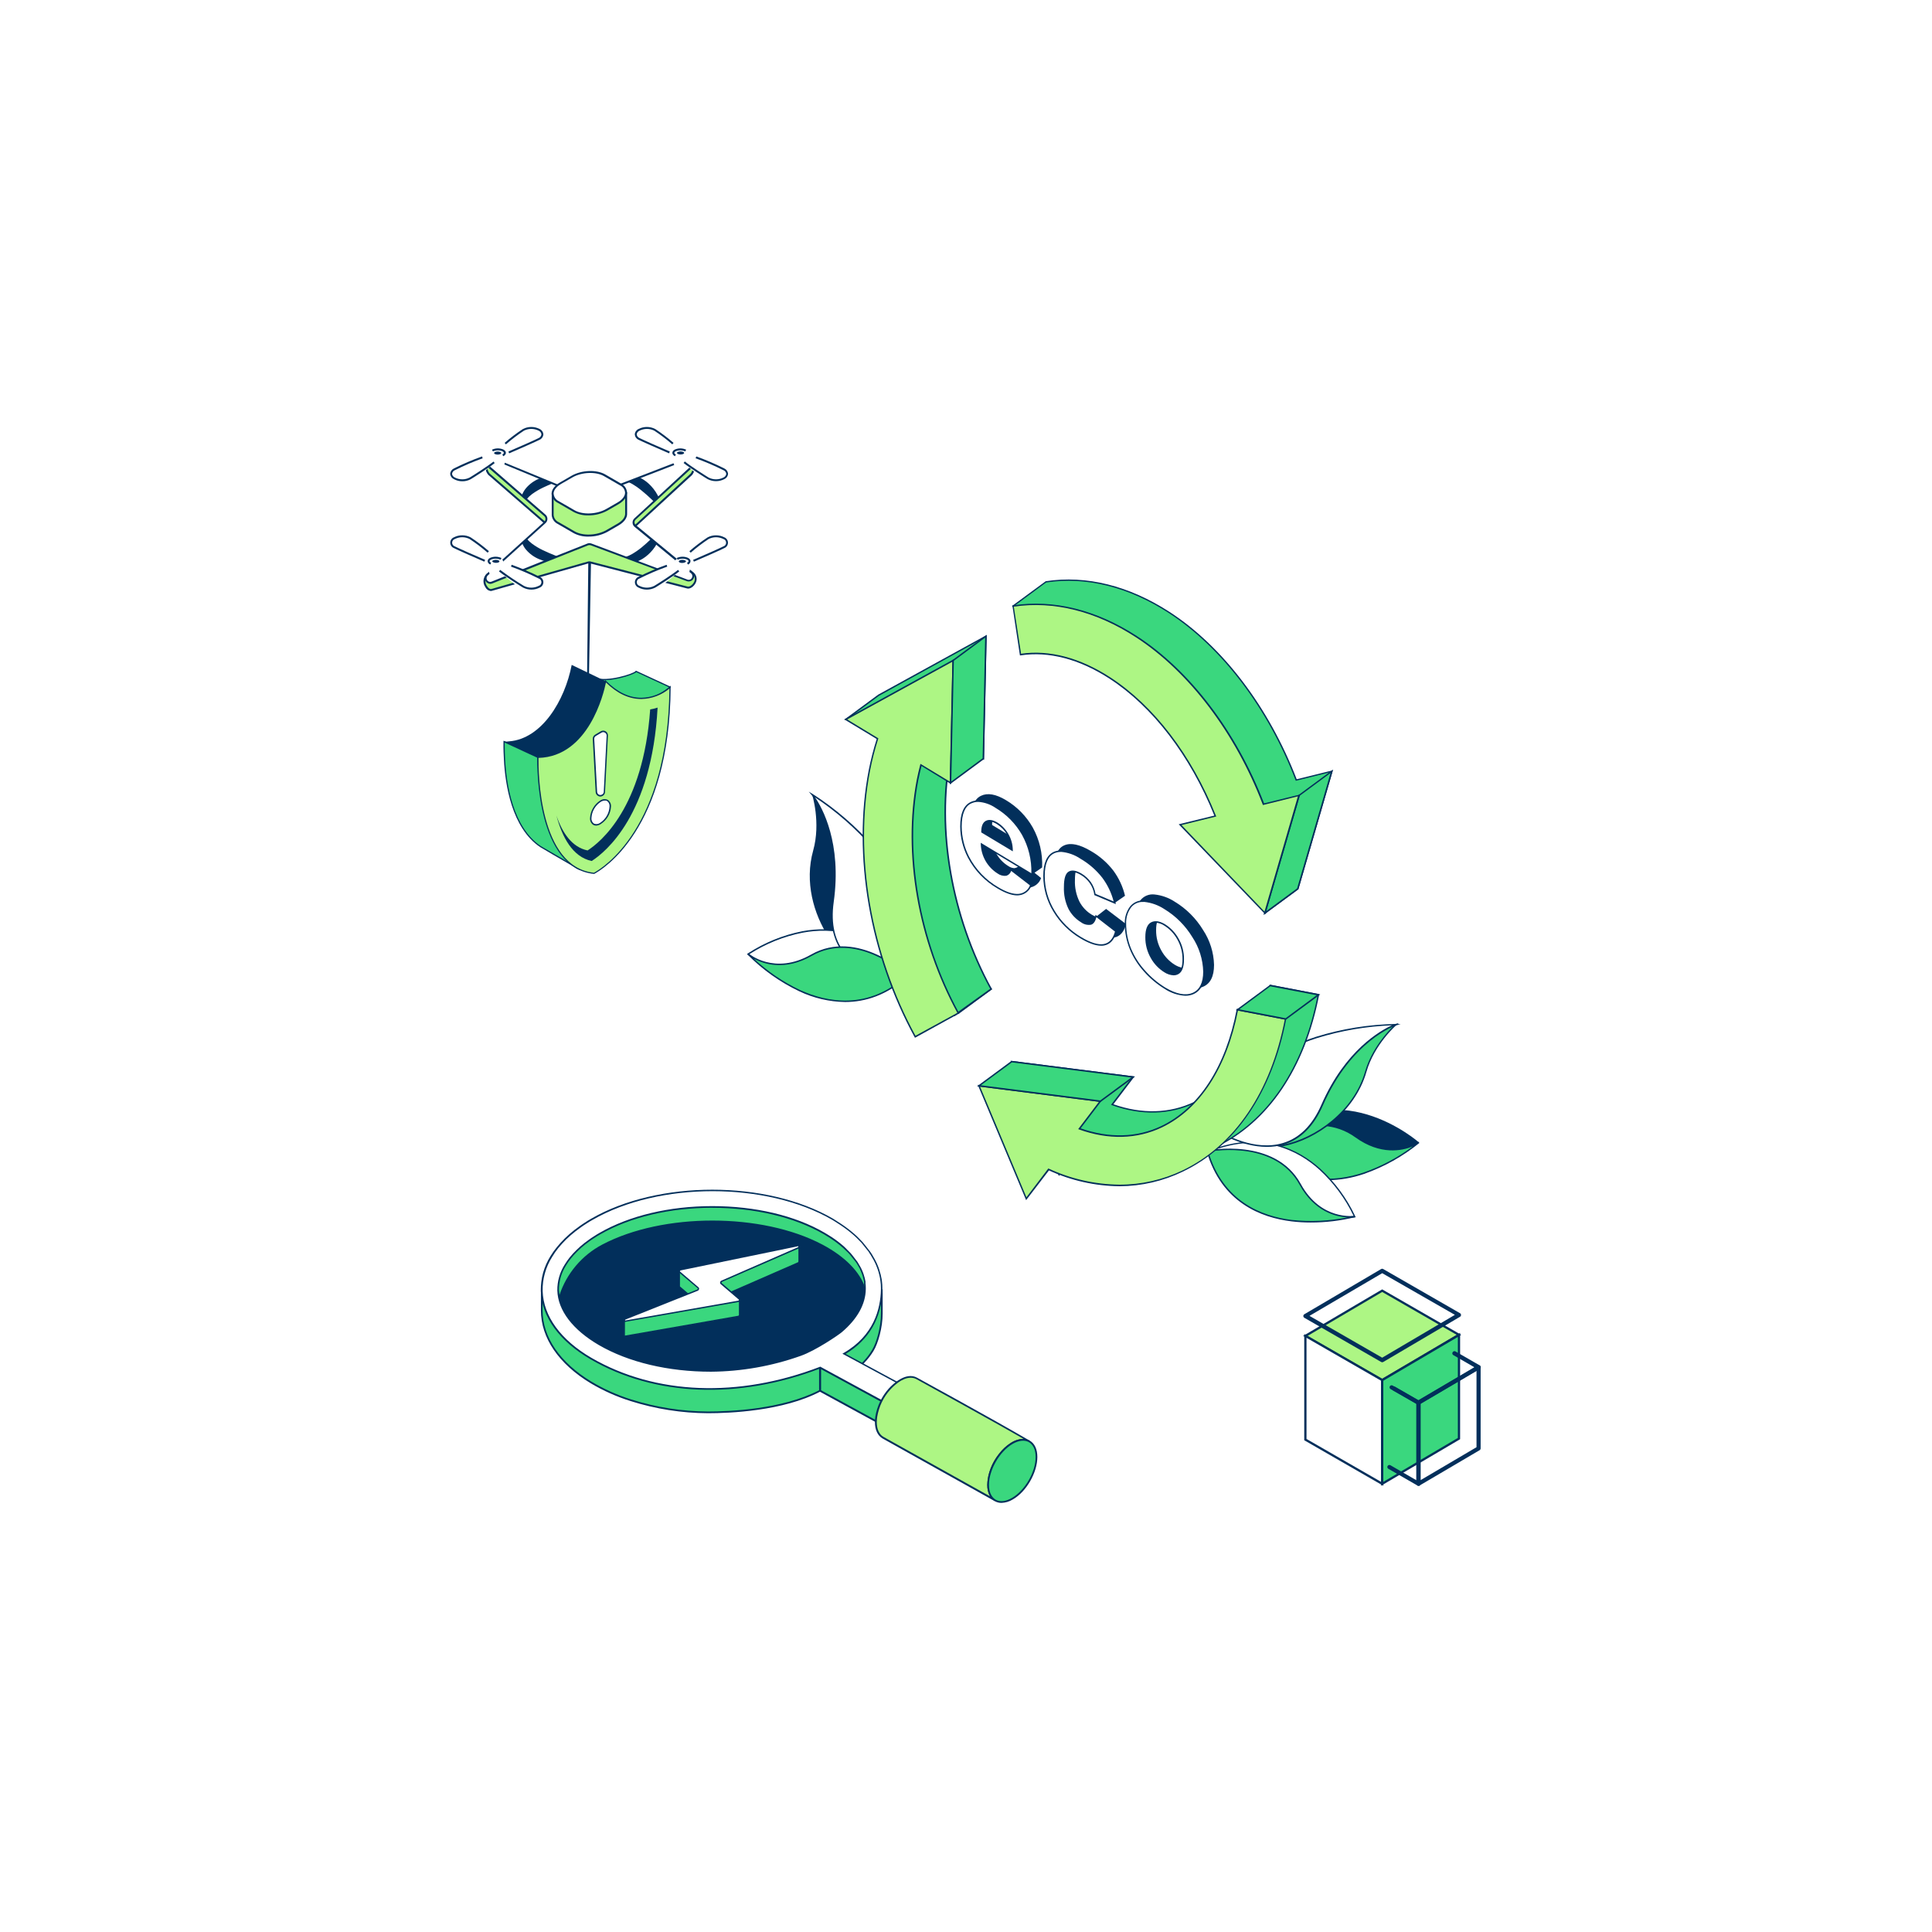 <svg width="800" height="800" viewBox="0 0 800 800" fill="none" xmlns="http://www.w3.org/2000/svg">
<g filter="url(#filter0_d_87_9939)">
<rect x="100" y="90" width="600" height="600" rx="40" fill="white"/>
<path d="M521.861 464.086C521.861 464.086 567.821 476.614 587.549 463.042C587.549 463.042 552.269 431.914 521.861 464.086Z" fill="#022F5B"/>
<path d="M561.437 460.701C543.437 447.669 520.877 464.781 520.877 464.781C548.945 496.485 587.549 463.041 587.549 463.041C587.549 463.041 575.945 471.177 561.437 460.701Z" fill="#3AD77E"/>
<path d="M549.676 478.702C540.244 478.702 529.876 475.402 520.648 464.986L520.432 464.746L520.696 464.542C520.924 464.374 543.616 447.442 561.616 460.45C575.764 470.686 587.26 462.85 587.368 462.79L587.74 463.27C580.901 468.832 573.15 473.168 564.832 476.086C559.952 477.763 554.835 478.646 549.676 478.702ZM521.32 464.83C535.66 480.814 552.76 479.482 564.628 475.522C571.921 472.984 578.781 469.342 584.968 464.722C580.636 466.498 571.636 468.466 561.256 460.978C544.648 448.93 523.888 462.994 521.32 464.83Z" fill="#022F5B"/>
<path d="M517.445 461.553C524.729 470.949 558.185 459.669 565.565 433.773C568.865 422.181 578.057 414.237 578.057 414.237C578.057 414.237 497.357 435.597 517.445 461.553Z" fill="#3AD77E"/>
<path d="M526.24 465.129C522.112 465.129 518.944 463.929 517.216 461.733C514.048 457.641 513.172 453.405 514.612 449.133C521.368 429.165 575.668 414.561 577.984 413.949L579.184 413.613L578.2 414.465C578.116 414.537 569.044 422.481 565.804 433.857C561.004 450.597 544.9 461.997 531.436 464.589C529.725 464.937 527.985 465.118 526.24 465.129ZM576.964 414.849C568.852 417.129 521.296 431.253 515.188 449.325C513.808 453.393 514.648 457.449 517.684 461.325C519.952 464.241 524.944 465.201 531.364 463.953C544.66 461.385 560.572 450.153 565.276 433.641C568 424.293 574.552 417.201 576.964 414.849Z" fill="#022F5B"/>
<path d="M501.16 466.473C501.16 466.473 537.292 497.517 560.944 493.713C560.944 493.713 542.44 450.453 501.16 466.473Z" fill="white"/>
<path d="M556.792 494.398C533.416 494.398 501.304 467.05 500.956 466.798L500.584 466.474L501.052 466.282C522.508 457.966 537.736 465.862 546.724 473.962C552.785 479.536 557.705 486.237 561.208 493.69L561.364 494.05L560.992 494.11C559.602 494.316 558.197 494.412 556.792 494.398ZM501.736 466.63C505.672 469.918 538.564 496.63 560.536 493.546C557.062 486.308 552.249 479.793 546.352 474.346C537.508 466.378 522.652 458.65 501.736 466.57V466.63Z" fill="#022F5B"/>
<path d="M504.855 458.638C504.855 458.638 534.279 477.73 547.431 447.598C559.431 420.178 578.055 414.238 578.055 414.238C578.055 414.238 514.515 413.746 504.855 458.638Z" fill="white"/>
<path d="M524.5 464.89C514.084 464.89 504.796 458.962 504.688 458.89L504.52 458.782V458.578C509.548 435.25 529.276 424.354 544.948 419.314C555.677 415.987 566.824 414.197 578.056 413.998H580L578.212 414.574C578.02 414.574 559.54 420.802 547.768 447.766C544 456.394 538.528 461.842 531.508 463.954C529.23 464.609 526.869 464.924 524.5 464.89ZM505.192 458.494C506.824 459.502 519.472 466.894 531.28 463.294C538.12 461.242 543.46 455.902 547.156 447.442C557.056 424.798 571.72 416.674 576.4 414.562C565.811 414.961 555.321 416.753 545.2 419.89C529.684 424.87 510.22 435.598 505.192 458.494Z" fill="#022F5B"/>
<path d="M538.361 480.394C527.669 460.882 499.961 466.678 499.961 466.678C511.709 507.346 560.933 493.714 560.933 493.714C560.933 493.714 546.965 496.078 538.361 480.394Z" fill="#3AD77E"/>
<path d="M542.704 496.21C540.069 496.216 537.436 496.059 534.82 495.742C522.172 494.206 505.792 487.93 499.684 466.762L499.6 466.45L499.912 466.378C500.188 466.378 527.956 460.774 538.624 480.25C547.024 495.574 560.752 493.45 560.884 493.45L561.016 494.026C555.023 495.493 548.874 496.226 542.704 496.21ZM500.356 466.906C506.44 487.498 522.472 493.63 534.88 495.154C542.565 495.976 550.33 495.62 557.908 494.098C553.228 493.834 544.252 491.758 538.096 480.538C528.256 462.574 503.464 466.354 500.356 466.906Z" fill="#022F5B"/>
<path d="M336.292 319.029C336.292 319.029 339.964 330.609 336.712 342.213C329.452 368.145 352.048 395.265 363.184 391.065C393.868 379.485 336.292 319.029 336.292 319.029Z" fill="#022F5B"/>
<path d="M309.785 385.077C327.953 400.677 374.993 393.141 374.993 393.141C348.197 357.897 309.785 385.077 309.785 385.077Z" fill="white"/>
<path d="M350.057 395.218C335.753 395.218 318.857 393.274 309.593 385.306L309.305 385.054L309.617 384.826C316.51 380.323 324.207 377.19 332.285 375.598C344.189 373.402 361.289 374.626 375.233 392.962L375.533 393.358L375.041 393.442C366.764 394.613 358.416 395.206 350.057 395.218ZM310.289 385.102C327.329 399.262 369.365 393.658 374.441 392.914C360.749 375.214 344.033 374.038 332.441 376.186C324.561 377.737 317.046 380.762 310.289 385.102Z" fill="#022F5B"/>
<path d="M336.293 319.029C336.293 319.029 349.073 333.861 344.933 363.429C340.361 395.997 375.437 395.133 375.437 395.133C390.701 351.861 336.293 319.029 336.293 319.029Z" fill="white"/>
<path d="M375.245 395.482C373.373 395.482 358.445 395.182 350.045 385.75C345.161 380.278 343.349 372.778 344.657 363.442C348.737 334.294 336.257 319.378 336.089 319.222L334.889 317.806L336.509 318.778C345.951 324.845 354.491 332.214 361.877 340.666C372.593 353.158 383.705 372.766 375.773 395.278V395.482H375.365H375.245ZM337.493 320.158C340.409 324.43 348.653 339.01 345.221 363.526C343.949 372.67 345.701 380.014 350.465 385.354C358.673 394.558 373.265 394.882 375.221 394.882C382.925 372.73 371.945 353.386 361.361 341.062C354.366 333.067 346.34 326.037 337.493 320.158Z" fill="#022F5B"/>
<path d="M335.993 385.533C320.393 394.401 309.785 385.077 309.785 385.077C309.785 385.077 344.585 422.445 375.893 393.933C375.893 393.933 355.313 374.505 335.993 385.533Z" fill="#3AD77E"/>
<path d="M349.936 404.913C343.371 404.808 336.906 403.294 330.976 400.473C323.015 396.686 315.772 391.546 309.568 385.281L309.988 384.849C310.096 384.945 320.68 393.933 335.848 385.269C355.132 374.253 375.892 393.525 376.096 393.669L376.336 393.885L376.096 394.113C367.3 402.165 358.24 404.913 349.936 404.913ZM312.172 386.985C317.831 392.249 324.261 396.615 331.24 399.933C342.616 405.129 359.476 408.333 375.448 393.933C373.048 391.833 353.932 375.645 336.148 385.797C325.036 392.133 316.3 389.205 312.172 386.985Z" fill="#022F5B"/>
<path d="M526 398.098C521.44 421.846 510.28 439.066 494.584 446.554C484.216 451.51 472.588 451.726 460.552 447.394L469.24 435.982L418.912 429.598L438.532 476.398L447.772 464.242C456.977 468.502 466.982 470.759 477.124 470.866C486.198 470.889 495.16 468.867 503.344 464.95C525.016 454.594 540.16 432.238 545.968 401.974L526 398.098Z" fill="#3AD77E"/>
<path d="M438.46 476.962L438.256 476.482L418.432 429.226L469.78 435.741L461.032 447.25C472.864 451.414 484.408 451.078 494.452 446.29C510.052 438.838 521.152 421.701 525.652 398.037L525.712 397.75H526L546.28 401.637L546.22 401.926C540.4 432.286 525.208 454.726 503.44 465.13C495.204 469.092 486.179 471.143 477.04 471.13C466.931 471.028 456.958 468.796 447.772 464.577L438.46 476.962ZM419.392 429.958L438.592 475.762L447.664 463.833L447.88 463.941C457.048 468.181 467.011 470.427 477.112 470.53C486.143 470.554 495.064 468.545 503.212 464.65C524.728 454.366 539.776 432.189 545.596 402.177L526.216 398.398C521.608 422.098 510.424 439.27 494.704 446.782C484.408 451.69 472.564 451.989 460.444 447.633L460.06 447.49L468.676 436.162L419.392 429.958Z" fill="#022F5B"/>
<path d="M512.416 408.105C507.856 431.853 496.708 449.061 481.012 456.561C470.644 461.517 459.004 461.721 446.98 457.401L455.656 445.977L405.352 439.593L424.972 486.393L434.2 474.237C443.422 478.493 453.443 480.743 463.6 480.837C472.677 480.859 481.642 478.837 489.832 474.921C511.504 464.565 526.636 442.197 532.444 411.933L512.416 408.105Z" fill="#ADF684"/>
<path d="M424.889 486.958L424.697 486.478L404.873 439.198L456.221 445.714L447.473 457.222C459.305 461.386 470.849 461.05 480.881 456.262C496.481 448.798 507.581 431.662 512.081 408.01V407.722H512.381L532.661 411.622L532.601 411.91C526.769 442.27 511.577 464.71 489.821 475.114C481.646 479.076 472.686 481.155 463.601 481.198C453.497 481.096 443.528 478.863 434.345 474.646L424.889 486.958ZM405.821 439.966L425.021 485.77L434.081 473.842L434.309 473.938C443.47 478.186 453.431 480.436 463.529 480.538C472.56 480.564 481.481 478.554 489.629 474.658C511.169 464.398 526.217 442.198 532.001 412.174L512.609 408.454C508.001 432.154 496.817 449.326 481.097 456.838C470.801 461.746 458.957 462.046 446.837 457.69L446.453 457.546L455.057 446.218L405.821 439.966Z" fill="#022F5B"/>
<path d="M405.352 439.594L418.912 429.598L469.228 435.982L455.656 445.99L405.352 439.594Z" fill="#3AD77E"/>
<path d="M455.74 446.301H455.62L404.572 439.821L418.828 429.297H418.948L470.008 435.777L455.74 446.301ZM406.132 439.389L455.584 445.665L468.448 436.185L418.996 429.909L406.132 439.389Z" fill="#022F5B"/>
<path d="M512.416 408.106L525.988 398.098L545.968 401.938L532.396 411.934L512.416 408.106Z" fill="#3AD77E"/>
<path d="M532.468 412.258H532.348L511.684 408.298L525.916 397.81H526.036L546.7 401.77L532.468 412.258ZM513.148 407.938L532.348 411.622L545.2 402.094L526 398.422L513.148 407.938Z" fill="#022F5B"/>
<path d="M396.844 409.546L410.404 399.538L395.032 383.35L378.508 391.258L396.844 409.546Z" fill="#3AD77E"/>
<path d="M396.808 409.941L396.628 409.749L377.992 391.197L395.104 383.001L395.248 383.157L410.848 399.597L396.808 409.941ZM379.012 391.341L396.868 409.197L409.948 399.597L394.972 383.805L379.012 391.341Z" fill="#022F5B"/>
<path d="M393.533 302.95C393.941 300.838 394.445 298.798 394.961 296.782L407.201 304.174L408.281 253.474L363.785 277.882L350.225 287.89L364.373 291.922L374.189 296.086C373.961 297.082 373.745 298.09 373.553 299.11C366.833 334.09 376.649 376.378 395.273 410.398L410.405 399.598C394.001 369.598 387.677 333.43 393.533 302.95Z" fill="#3AD77E"/>
<path d="M395.2 410.842L395.044 410.542C375.04 373.978 366.904 332.302 373.288 299.05C373.468 298.114 373.672 297.19 373.876 296.266L364.276 292.198L349.6 287.998L363.652 277.63L408.556 252.958V253.474L407.476 304.702L395.2 297.238C394.708 299.17 394.24 301.066 393.868 302.998C388.024 333.418 394.324 369.454 410.668 399.394L410.8 399.622L395.2 410.842ZM350.896 287.77L364.456 291.634L374.536 295.906L374.476 296.146C374.248 297.154 374.032 298.15 373.84 299.17C367.504 332.194 375.544 373.57 395.368 409.954L410.008 399.442C393.652 369.442 387.388 333.358 393.208 302.89C393.616 300.802 394.12 298.774 394.648 296.698L394.744 296.314L406.876 303.598L407.932 253.93L363.928 278.146L350.896 287.77Z" fill="#022F5B"/>
<path d="M379.959 312.946C380.367 310.846 380.883 308.806 381.399 306.778L393.603 314.182L394.671 263.47L350.271 287.89L363.471 295.87C362.092 300.203 360.954 304.61 360.063 309.07C353.343 344.05 360.447 385.234 379.071 419.266L396.927 409.498C380.415 379.534 374.103 343.426 379.959 312.946Z" fill="#ADF684"/>
<path d="M378.868 419.721L378.724 419.457C360.076 385.365 352.96 344.097 359.692 309.057C360.556 304.646 361.67 300.287 363.028 296.001L349.6 287.877L350.056 287.625L394.96 262.965V263.481L393.88 314.709L381.592 307.197C381.076 309.189 380.632 311.025 380.26 312.957C374.416 343.377 380.716 379.401 397.06 409.353L397.204 409.617L378.868 419.721ZM350.8 287.901L363.712 295.737L363.64 295.953C362.259 300.285 361.129 304.692 360.256 309.153C353.56 343.953 360.604 384.969 379.084 418.881L396.412 409.401C380.068 379.401 373.792 343.329 379.612 312.873C380.008 310.797 380.5 308.841 381.04 306.681L381.148 306.297L393.256 313.629L394.372 263.997L350.8 287.901Z" fill="#022F5B"/>
<path d="M393.604 314.182L407.164 304.174L408.244 253.474L394.672 263.47L393.604 314.182Z" fill="#3AD77E"/>
<path d="M393.293 314.781L394.385 263.325L394.505 263.229L408.557 252.861L407.465 304.329L407.345 304.413L393.293 314.781ZM394.973 263.625L393.917 313.581L406.877 303.981L407.933 254.037L394.973 263.625Z" fill="#022F5B"/>
<path d="M431.524 349.198C431.776 343.425 430.431 337.695 427.636 332.638C424.98 327.967 421.155 324.067 416.536 321.322C412.36 318.81 408.912 318.214 406.192 319.534C403.456 320.854 402.088 324.118 402.088 329.35C402.105 333.777 403.174 338.137 405.208 342.07C407.971 347.368 412.188 351.768 417.364 354.754C420.836 356.826 423.72 357.762 426.016 357.562C427.147 357.461 428.226 357.038 429.124 356.343C430.021 355.647 430.7 354.708 431.08 353.638L428.248 351.466L431.524 349.198ZM412.528 327.286C413.728 326.674 415.228 326.914 417.04 328.006C418.833 329.12 420.321 330.662 421.372 332.494C422.571 334.497 423.217 336.783 423.244 339.118L410.8 331.606C410.8 329.326 411.352 327.874 412.528 327.262V327.286ZM420.748 349.486C419.577 349.595 418.407 349.27 417.46 348.574C415.473 347.352 413.823 345.652 412.66 343.63C411.376 341.482 411.208 341.47 411.148 338.962L422.416 348.082C422.265 348.426 422.036 348.731 421.746 348.97C421.457 349.21 421.115 349.378 420.748 349.462V349.486Z" fill="#022F5B"/>
<path d="M426.905 356.517L431.081 353.613L423.953 347.817L418.529 350.337L426.905 356.517Z" fill="#022F5B"/>
<path d="M458.009 366.357L454.001 369.501L454.265 369.705C453.482 369.49 452.734 369.163 452.045 368.733C449.909 367.438 448.163 365.589 446.993 363.381C445.621 360.57 444.973 357.459 445.109 354.333C445.109 350.973 445.721 348.945 446.969 348.249C448.217 347.553 449.849 347.841 451.937 349.089C453.446 349.976 454.744 351.18 455.741 352.617C456.725 354.045 461.405 362.013 461.681 363.813L465.845 360.921C464.948 357.129 463.286 353.56 460.961 350.433C458.458 347.207 455.353 344.497 451.817 342.453C447.121 339.645 443.401 338.845 440.657 340.053C437.909 341.253 436.541 344.517 436.541 349.725C436.54 354.861 437.961 359.897 440.647 364.274C443.352 368.789 447.137 372.561 451.661 375.249C455.717 377.649 458.953 378.633 461.369 378.201C463.785 377.769 465.417 375.913 466.265 372.633L458.009 366.357Z" fill="#022F5B"/>
<path d="M470.177 369.597C470.076 367.161 470.795 364.761 472.217 362.781C472.9 361.919 473.792 361.245 474.809 360.825C475.826 360.405 476.933 360.252 478.025 360.381C481.024 360.69 483.905 361.715 486.425 363.369C491.217 366.266 495.238 370.275 498.149 375.057C500.995 379.359 502.575 384.373 502.709 389.529C502.709 394.329 501.173 397.357 498.101 398.613C495.029 399.869 491.157 399.109 486.485 396.333C483.408 394.449 480.625 392.12 478.229 389.421C475.694 386.688 473.663 383.527 472.229 380.085C470.869 376.756 470.171 373.194 470.177 369.597ZM478.721 375.177C478.686 378.161 479.453 381.099 480.941 383.685C482.248 386.055 484.14 388.051 486.437 389.481C488.613 390.793 490.437 391.057 491.909 390.273C493.373 389.505 494.117 387.525 494.117 384.369C494.139 381.423 493.377 378.524 491.909 375.969C490.608 373.607 488.724 371.616 486.437 370.185C484.253 368.877 482.429 368.613 480.941 369.381C479.453 370.149 478.721 371.997 478.721 375.129V375.177Z" fill="#022F5B"/>
<path d="M418.6 350.133L426.904 356.517C426.525 357.585 425.847 358.521 424.951 359.214C424.056 359.908 422.98 360.329 421.852 360.429C419.548 360.645 416.664 359.713 413.2 357.633C408.024 354.648 403.807 350.248 401.044 344.949C399.01 341.013 397.941 336.649 397.924 332.217C397.924 326.993 399.288 323.725 402.016 322.413C404.744 321.101 408.196 321.697 412.372 324.201C416.99 326.943 420.815 330.838 423.472 335.505C426.254 340.567 427.595 346.295 427.348 352.065L406.468 339.525C406.542 341.921 407.203 344.261 408.394 346.341C409.584 348.421 411.268 350.177 413.296 351.453C414.247 352.142 415.414 352.466 416.584 352.365C417.472 352.189 418.144 351.445 418.6 350.133ZM419.08 341.997C419.055 339.659 418.409 337.369 417.208 335.361C416.157 333.534 414.668 331.996 412.876 330.885C411.052 329.781 409.552 329.541 408.364 330.153C407.176 330.765 406.6 332.217 406.612 334.509L419.08 341.997Z" fill="white"/>
<path d="M421.216 360.765C418.972 360.765 416.236 359.793 413.044 357.885C407.822 354.865 403.565 350.425 400.768 345.081C398.71 341.104 397.625 336.695 397.6 332.217C397.6 326.901 399.04 323.505 401.872 322.137C404.704 320.769 408.256 321.393 412.504 323.937C417.158 326.716 421.015 330.652 423.7 335.361C426.504 340.472 427.853 346.253 427.6 352.077V352.593L406.744 340.065C406.907 342.311 407.594 344.487 408.751 346.419C409.907 348.351 411.501 349.985 413.404 351.189C414.289 351.841 415.38 352.152 416.476 352.065C417.256 351.909 417.856 351.225 418.264 350.037L418.408 349.641L427.228 356.421L427.132 356.637C426.729 357.754 426.016 358.732 425.077 359.457C424.137 360.182 423.01 360.623 421.828 360.729C421.624 360.752 421.42 360.764 421.216 360.765ZM405.088 322.041C404.073 322.032 403.068 322.25 402.148 322.677C399.544 323.877 398.224 327.141 398.224 332.217C398.24 336.602 399.297 340.921 401.308 344.817C404.042 350.05 408.203 354.402 413.308 357.369C416.704 359.409 419.548 360.333 421.78 360.141C422.816 360.053 423.806 359.676 424.638 359.052C425.47 358.428 426.109 357.583 426.484 356.613L418.696 350.613C418.547 351.103 418.276 351.548 417.909 351.904C417.542 352.261 417.09 352.519 416.596 352.653C415.351 352.78 414.103 352.442 413.092 351.705C411.021 350.401 409.302 348.609 408.086 346.485C406.871 344.361 406.195 341.971 406.12 339.525V338.985L427.06 351.597C427.212 346.057 425.882 340.576 423.208 335.721C420.575 331.097 416.787 327.235 412.216 324.513C410.104 323.066 407.642 322.212 405.088 322.041ZM419.392 342.525L406.312 334.677V334.509C406.312 332.109 406.936 330.561 408.232 329.889C409.528 329.217 411.136 329.481 413.032 330.621C414.862 331.762 416.383 333.336 417.46 335.205C418.686 337.256 419.349 339.595 419.38 341.985L419.392 342.525ZM406.912 334.329L418.756 341.445C418.644 339.353 418.026 337.318 416.956 335.517C415.916 333.754 414.462 332.271 412.72 331.197C411.004 330.165 409.588 329.925 408.508 330.489C407.428 331.053 406.924 332.277 406.912 334.329Z" fill="#022F5B"/>
<path d="M461.621 363.813L453.401 360.357C453.148 358.634 452.503 356.992 451.517 355.557C450.516 354.099 449.215 352.872 447.701 351.957C445.629 350.709 443.973 350.433 442.733 351.129C441.493 351.825 440.877 353.849 440.885 357.201C440.749 360.331 441.397 363.445 442.769 366.261C443.939 368.469 445.684 370.318 447.821 371.613C448.37 372.029 448.997 372.33 449.665 372.499C450.333 372.669 451.028 372.702 451.709 372.597C452.717 372.309 453.425 371.181 453.845 369.237L462.029 375.549C461.177 378.801 459.557 380.661 457.145 381.129C454.733 381.597 451.493 380.613 447.437 378.177C442.908 375.486 439.122 371.708 436.421 367.185C433.724 362.818 432.299 357.786 432.305 352.653C432.305 347.445 433.681 344.221 436.433 342.981C439.185 341.741 442.901 342.541 447.581 345.381C451.12 347.425 454.229 350.135 456.737 353.361C459.053 356.48 460.714 360.036 461.621 363.813Z" fill="white"/>
<path d="M455.92 381.597C453.616 381.597 450.712 380.553 447.28 378.489C442.712 375.769 438.891 371.96 436.156 367.401C433.447 362.98 432.011 357.898 432.004 352.713C432.004 347.397 433.456 344.061 436.312 342.765C439.168 341.469 442.984 342.273 447.736 345.165C451.306 347.229 454.443 349.963 456.976 353.217C459.317 356.376 460.995 359.977 461.908 363.801L462.052 364.389L453.136 360.633V360.465C452.892 358.774 452.264 357.161 451.3 355.749C450.323 354.351 449.059 353.177 447.592 352.305C445.608 351.121 444.052 350.845 442.924 351.477C441.796 352.101 441.22 354.057 441.22 357.285C441.091 360.364 441.726 363.427 443.068 366.201C444.215 368.358 445.923 370.166 448.012 371.433C448.518 371.825 449.097 372.112 449.715 372.277C450.333 372.442 450.978 372.481 451.612 372.393C452.5 372.129 453.148 371.085 453.544 369.261L453.64 368.793L462.364 375.513V375.705C461.476 379.065 459.76 381.009 457.228 381.501C456.797 381.579 456.358 381.612 455.92 381.597ZM439.228 342.765C438.308 342.753 437.395 342.937 436.552 343.305C433.936 344.505 432.604 347.661 432.604 352.713C432.608 357.796 434.016 362.779 436.672 367.113C439.358 371.584 443.11 375.319 447.592 377.985C451.564 380.385 454.792 381.357 457.084 380.901C459.376 380.445 460.852 378.777 461.692 375.741L454 369.777C453.544 371.577 452.8 372.609 451.756 372.909C451.035 373.027 450.297 372.997 449.588 372.822C448.878 372.646 448.211 372.329 447.628 371.889C445.45 370.564 443.668 368.679 442.468 366.429C441.075 363.568 440.415 360.405 440.548 357.225C440.548 353.721 441.208 351.645 442.552 350.889C443.896 350.133 445.66 350.433 447.82 351.729C449.365 352.637 450.699 353.865 451.732 355.329C452.711 356.771 453.363 358.409 453.64 360.129L461.14 363.285C460.229 359.749 458.64 356.423 456.46 353.493C453.976 350.3 450.9 347.615 447.4 345.585C444.971 343.937 442.154 342.953 439.228 342.729V342.765Z" fill="#022F5B"/>
<path d="M466.001 372.442C465.902 370.01 466.62 367.614 468.041 365.638C468.721 364.772 469.613 364.096 470.63 363.675C471.648 363.255 472.756 363.104 473.849 363.238C476.849 363.541 479.731 364.566 482.249 366.226C487.044 369.118 491.066 373.128 493.973 377.914C496.819 382.219 498.395 387.239 498.521 392.398C498.521 397.198 496.985 400.198 493.913 401.482C490.841 402.766 486.965 402.01 482.297 399.202C479.22 397.306 476.435 394.974 474.029 392.278C471.495 389.543 469.464 386.383 468.029 382.942C466.672 379.608 465.983 376.041 466.001 372.442ZM474.545 378.022C474.505 381.01 475.272 383.953 476.765 386.542C478.071 388.905 479.958 390.896 482.249 392.326C484.433 393.634 486.257 393.91 487.733 393.13C489.209 392.35 489.941 390.382 489.941 387.214C489.961 384.268 489.199 381.369 487.733 378.814C486.431 376.451 484.542 374.463 482.249 373.042C480.073 371.73 478.245 371.458 476.765 372.226C475.289 372.958 474.557 374.902 474.557 377.998L474.545 378.022Z" fill="white"/>
<path d="M490.793 402.321C487.698 402.14 484.71 401.129 482.141 399.393C479.041 397.486 476.236 395.137 473.813 392.421C471.28 389.654 469.25 386.466 467.813 383.001C466.445 379.649 465.744 376.062 465.749 372.441C465.65 369.944 466.389 367.486 467.849 365.457C468.557 364.549 469.485 363.836 470.546 363.387C471.606 362.938 472.764 362.766 473.909 362.889C476.95 363.208 479.871 364.249 482.429 365.925C487.258 368.842 491.313 372.88 494.249 377.697C497.124 382.05 498.72 387.122 498.857 392.337C498.857 397.221 497.249 400.365 494.057 401.697C493.023 402.124 491.912 402.337 490.793 402.321ZM473.309 363.477C472.346 363.43 471.385 363.618 470.511 364.026C469.637 364.434 468.876 365.049 468.293 365.817C466.91 367.741 466.213 370.074 466.313 372.441C466.305 375.984 466.99 379.494 468.329 382.773C469.75 386.176 471.756 389.303 474.257 392.013C476.642 394.69 479.403 397.006 482.453 398.889C487.013 401.625 490.853 402.381 493.793 401.145C496.733 399.909 498.221 396.945 498.221 392.337C498.086 387.228 496.518 382.259 493.697 377.997C490.814 373.255 486.829 369.279 482.081 366.405C479.606 364.783 476.78 363.775 473.837 363.465L473.309 363.477ZM485.957 393.861C484.586 393.789 483.26 393.349 482.117 392.589C479.775 391.133 477.846 389.1 476.513 386.685C475 384.051 474.221 381.059 474.257 378.021C474.257 374.793 475.061 372.741 476.657 371.913C478.253 371.085 480.173 371.373 482.429 372.729C484.761 374.186 486.682 376.214 488.009 378.621C489.516 381.232 490.295 384.199 490.265 387.213C490.265 390.489 489.461 392.565 487.865 393.393C487.278 393.705 486.622 393.865 485.957 393.861ZM478.565 372.057C477.993 372.05 477.427 372.186 476.921 372.453C475.553 373.161 474.857 375.033 474.857 378.021C474.816 380.967 475.571 383.869 477.041 386.421C478.317 388.746 480.168 390.705 482.417 392.109C484.493 393.309 486.233 393.621 487.601 392.901C488.969 392.181 489.653 390.285 489.653 387.249C489.681 384.341 488.931 381.478 487.481 378.957C486.206 376.639 484.36 374.685 482.117 373.281C481.064 372.562 479.837 372.139 478.565 372.057Z" fill="#022F5B"/>
<path d="M536.8 312.957C525.28 283.065 506.356 257.997 484.18 243.597C467.38 232.725 449.776 228.333 433.06 230.889L419.5 240.897C419.5 240.897 435.232 254.397 435.868 254.397C437.466 253.285 438.967 252.041 440.356 250.677C450.868 250.161 462.1 253.605 473.104 260.745C491.2 272.397 506.8 293.001 516.796 317.877L502.228 321.477L529.168 349.521L523.792 368.049L537.364 358.041L551.476 309.333L536.8 312.957Z" fill="#3AD77E"/>
<path d="M523.264 368.818L528.831 349.618L501.652 321.334L516.388 317.734C506.308 292.798 490.888 272.65 472.936 260.998C462.136 253.954 450.88 250.498 440.476 250.966C436.324 254.698 436.06 254.698 435.868 254.698C435.256 254.698 426.52 247.366 419.308 241.21L419.02 240.958L433.012 230.674C449.812 228.106 467.548 232.522 484.348 243.43C506.32 257.698 525.471 282.922 536.931 312.67L551.908 308.974L551.764 309.478L537.616 358.294H537.544L523.264 368.818ZM502.804 321.598L529.504 349.402L524.332 367.246L537.1 357.826L551.044 309.706L536.56 313.306L536.464 313.054C525.064 283.318 505.948 258.106 484.024 243.862C467.368 233.062 449.8 228.658 433.18 231.19L419.98 240.922C425.98 246.022 434.776 253.414 435.868 254.014C437.37 252.905 438.801 251.703 440.152 250.414L440.224 250.342H440.332C450.88 249.814 462.28 253.33 473.26 260.458C491.392 272.23 506.956 292.594 517.084 317.794L517.204 318.106L502.804 321.598Z" fill="#022F5B"/>
<path d="M537.905 319.329L551.477 309.333L537.365 358.041L523.793 368.05L537.905 319.329Z" fill="#3AD77E"/>
<path d="M523.264 368.817L537.664 319.149H537.736L552.016 308.625L537.616 358.293H537.544L523.264 368.817ZM538.168 319.521L524.332 367.281L537.1 357.861L550.936 310.101L538.168 319.521Z" fill="#022F5B"/>
<path d="M523.18 322.966C511.72 293.074 492.796 268.03 470.62 253.63C453.88 242.758 436.204 238.366 419.5 240.922L422.584 261.034C434.272 259.246 447.052 262.582 459.532 270.634C477.604 282.37 493.24 302.95 503.236 327.826L488.656 331.426L523.792 368.002L537.904 319.282L523.18 322.966Z" fill="#ADF684"/>
<path d="M523.937 368.637L523.577 368.253L488.081 331.317L502.829 327.717C492.749 302.769 477.329 282.633 459.377 270.981C446.945 262.917 434.237 259.593 422.621 261.381H422.333L419.201 240.669H419.501C436.301 238.101 454.037 242.517 470.825 253.425C492.797 267.693 511.961 292.917 523.421 322.653L538.385 318.969L538.241 319.461L523.937 368.637ZM489.233 331.641L523.601 367.473L537.425 319.749L522.953 323.349L522.857 323.097C511.457 293.361 492.329 268.149 470.405 253.905C453.833 243.105 436.349 238.749 419.789 241.197L422.801 260.697C434.501 258.993 447.233 262.365 459.677 270.441C477.809 282.213 493.373 302.577 503.489 327.777L503.621 328.089L489.233 331.641Z" fill="#022F5B"/>
<path d="M604.133 542.733L572.333 561.453L540.533 543.165L572.333 524.445L604.133 542.733Z" fill="#ADF684"/>
<path d="M572.333 561.993L539.609 543.165L572.333 523.905L605.057 542.733L572.333 561.993ZM541.457 543.153L572.333 560.925L603.209 542.733L572.333 524.973L541.457 543.153Z" fill="#022F5B"/>
<path d="M572.332 554.073C572.185 554.073 572.041 554.036 571.912 553.965L540.1 535.665C539.972 535.59 539.866 535.483 539.793 535.355C539.719 535.227 539.68 535.081 539.68 534.933C539.678 534.785 539.716 534.639 539.79 534.51C539.863 534.381 539.971 534.274 540.1 534.201L571.9 515.481C572.029 515.405 572.176 515.365 572.326 515.365C572.476 515.365 572.623 515.405 572.752 515.481L604.564 533.769C604.69 533.846 604.795 533.955 604.868 534.084C604.94 534.213 604.979 534.359 604.979 534.507C604.979 534.656 604.94 534.801 604.868 534.931C604.795 535.06 604.69 535.168 604.564 535.245L572.8 553.953C572.66 554.042 572.497 554.084 572.332 554.073ZM542.224 534.873L572.332 552.189L602.44 534.453L572.344 517.197L542.224 534.873Z" fill="#022F5B"/>
<path d="M572.333 604.414L540.533 586.114V543.166L572.333 561.454V604.414Z" fill="white"/>
<path d="M572.8 605.217L540.064 586.377V542.397L572.8 561.189V605.217ZM541 585.849L571.864 603.597V561.717L541 543.957V585.849Z" fill="#022F5B"/>
<path d="M604.132 585.681L572.332 604.413V561.453L604.132 542.733V585.681Z" fill="#3AD77E"/>
<path d="M571.865 605.217V561.189L604.601 541.917V585.945L571.865 605.217ZM572.801 561.729V603.597L603.665 585.417V543.597L572.801 561.729Z" fill="#022F5B"/>
<path d="M587.368 571.654C587.221 571.654 587.076 571.616 586.948 571.546L576.832 565.726C576.734 565.67 576.648 565.595 576.579 565.506C576.511 565.417 576.46 565.315 576.43 565.207C576.401 565.098 576.393 564.985 576.407 564.873C576.422 564.761 576.458 564.653 576.514 564.556C576.57 564.458 576.644 564.372 576.733 564.303C576.822 564.235 576.924 564.184 577.033 564.154C577.141 564.125 577.255 564.117 577.367 564.131C577.478 564.146 577.586 564.182 577.684 564.238L587.368 569.818L610.552 556.174L601.816 551.134C601.711 551.081 601.619 551.006 601.546 550.915C601.472 550.823 601.419 550.717 601.39 550.604C601.36 550.491 601.355 550.372 601.375 550.257C601.394 550.141 601.438 550.031 601.504 549.934C601.559 549.831 601.634 549.74 601.725 549.668C601.816 549.595 601.921 549.542 602.034 549.512C602.146 549.482 602.264 549.475 602.379 549.491C602.494 549.508 602.605 549.548 602.704 549.61L612.712 555.37C612.842 555.445 612.951 555.554 613.027 555.684C613.103 555.815 613.143 555.963 613.144 556.114C613.141 556.261 613.101 556.406 613.028 556.534C612.954 556.662 612.85 556.769 612.724 556.846L587.848 571.486C587.707 571.587 587.541 571.645 587.368 571.654Z" fill="#022F5B"/>
<path d="M587.368 605.242C587.221 605.241 587.077 605.204 586.948 605.134L574.84 598.162C574.664 598.041 574.539 597.858 574.491 597.65C574.442 597.441 574.474 597.223 574.58 597.037C574.686 596.851 574.858 596.711 575.062 596.646C575.265 596.581 575.486 596.595 575.68 596.686L586.48 602.926V571.294L575.812 565.198C575.616 565.085 575.474 564.898 575.415 564.68C575.357 564.462 575.387 564.229 575.5 564.034C575.613 563.838 575.799 563.695 576.018 563.636C576.236 563.578 576.468 563.609 576.664 563.722L587.8 570.118C587.929 570.195 588.035 570.304 588.109 570.434C588.182 570.564 588.221 570.712 588.22 570.862V604.462C588.221 604.611 588.182 604.759 588.109 604.889C588.035 605.02 587.929 605.129 587.8 605.206C587.661 605.253 587.513 605.265 587.368 605.242Z" fill="#022F5B"/>
<path d="M587.368 605.241C587.255 605.243 587.144 605.222 587.04 605.18C586.936 605.138 586.841 605.075 586.762 604.996C586.682 604.916 586.62 604.822 586.577 604.717C586.535 604.613 586.514 604.502 586.516 604.389V570.789C586.516 570.642 586.555 570.496 586.629 570.368C586.702 570.239 586.808 570.133 586.936 570.057L611.812 555.417C611.942 555.344 612.088 555.305 612.238 555.305C612.387 555.305 612.534 555.344 612.664 555.417C612.794 555.494 612.902 555.602 612.977 555.733C613.053 555.863 613.094 556.011 613.096 556.161V589.761C613.093 589.909 613.053 590.053 612.98 590.181C612.906 590.309 612.802 590.417 612.676 590.493L587.8 605.133C587.669 605.211 587.519 605.248 587.368 605.241ZM588.22 571.281V602.901L611.392 589.257V557.649L588.22 571.281Z" fill="#022F5B"/>
<path d="M358.229 524.398C357.953 530.314 354.629 536.182 348.473 541.39C347.057 542.59 337.601 549.046 331.493 551.146C319.579 555.371 307.042 557.573 294.401 557.662C276.761 557.662 260.345 553.762 248.165 546.67C238.877 541.282 233.117 534.67 231.557 527.686C232.907 523.003 235.189 518.642 238.266 514.862C241.342 511.082 245.15 507.963 249.461 505.69C274.565 492.49 315.389 492.49 340.385 505.69C350.309 510.97 356.225 517.546 358.229 524.398Z" fill="#022F5B"/>
<path d="M294.4 557.997C276.688 557.997 260.2 554.085 247.972 546.969C238.612 541.521 232.804 534.885 231.172 527.769V527.601C232.527 522.869 234.827 518.459 237.933 514.64C241.039 510.82 244.887 507.669 249.244 505.377C274.444 492.093 315.376 492.105 340.444 505.377C350.044 510.501 356.32 517.029 358.444 524.241V524.361C358.156 530.361 354.748 536.361 348.556 541.617C347.284 542.721 337.756 549.249 331.468 551.445C319.562 555.676 307.034 557.89 294.4 557.997ZM232 527.685C233.584 534.585 239.2 541.041 248.404 546.357C260.524 553.413 276.88 557.301 294.472 557.301C307.049 557.211 319.522 555.012 331.372 550.797C337.264 548.769 346.696 542.397 348.232 541.113C354.232 536.013 357.58 530.241 357.832 524.421C355.744 517.425 349.66 511.065 340.204 506.037C315.268 492.837 274.624 492.837 249.616 506.037C245.377 508.279 241.633 511.351 238.606 515.07C235.58 518.789 233.333 523.08 232 527.685Z" fill="#022F5B"/>
<path d="M249.484 496.102C274.588 482.902 315.412 482.902 340.408 496.102C355.168 503.926 361.156 514.642 358.408 524.818C356.548 517.834 350.548 511.078 340.408 505.702C315.412 492.502 274.588 492.502 249.484 505.702C245.174 507.978 241.367 511.101 238.291 514.882C235.215 518.664 232.932 523.026 231.58 527.71C228.748 517.462 234.532 503.998 249.484 496.102Z" fill="#3AD77E"/>
<path d="M231.592 529.065L231.232 527.781C228.628 518.325 233.164 504.273 249.316 495.777C274.516 482.505 315.448 482.505 340.516 495.777C355 503.469 361.624 514.089 358.672 524.913L358.324 526.185L357.976 524.913C356.056 517.713 349.9 511.185 340.18 506.025C315.244 492.825 274.612 492.825 249.592 506.025C245.321 508.274 241.548 511.364 238.502 515.109C235.457 518.855 233.2 523.177 231.868 527.817L231.592 529.065ZM294.964 486.525C278.56 486.525 262.156 489.825 249.652 496.413C234.592 504.333 229.828 517.125 231.652 526.281C234.63 517.285 240.973 509.79 249.352 505.365C274.552 492.081 315.496 492.093 340.552 505.365C349.876 510.321 355.996 516.537 358.324 523.365C360.328 513.333 353.8 503.541 340.216 496.329C327.772 489.825 311.368 486.525 294.964 486.525Z" fill="#022F5B"/>
<path d="M365.128 523.881V533.913C365.128 539.613 363.244 546.201 361.384 549.213C359.248 552.669 356.584 555.705 349.984 560.673L348.496 550.029C348.496 550.029 363.424 532.581 365.128 523.881Z" fill="#3AD77E"/>
<path d="M349.745 561.322L348.137 549.922L348.245 549.802C348.389 549.622 363.101 532.33 364.781 523.81L365.489 523.882V533.914C365.489 539.758 363.557 546.382 361.697 549.406C359.633 552.742 356.993 555.838 350.201 560.962L349.745 561.322ZM348.893 550.138L350.285 560.026C356.621 555.226 359.141 552.214 361.085 549.022C362.897 546.094 364.781 539.638 364.781 533.914V526.342C361.529 535.09 350.201 548.59 348.893 550.138Z" fill="#022F5B"/>
<path d="M339.568 551.89C334.86 553.848 330.053 555.562 325.168 557.026C319.238 558.756 313.166 559.961 307.024 560.626C296.258 561.797 285.381 561.458 274.708 559.618C264.139 557.905 253.971 554.273 244.708 548.902C231.088 540.658 224.236 525.034 224.236 525.034V532.606C224.236 543.406 231.076 554.206 244.696 562.486C249.87 565.563 255.383 568.031 261.124 569.842C271.502 573.115 282.319 574.786 293.2 574.798C304.42 574.798 325.192 573.382 339.532 565.858L339.568 551.89Z" fill="#3AD77E"/>
<path d="M293.2 575.181C282.303 575.136 271.476 573.437 261.088 570.141C255.336 568.336 249.811 565.871 244.624 562.797C231.34 554.757 224.008 544.041 223.984 532.617V523.317L224.68 524.901C224.74 525.057 231.64 540.501 245.008 548.601C254.219 553.921 264.326 557.512 274.828 559.197C285.47 561.024 296.314 561.363 307.048 560.205C313.165 559.558 319.212 558.373 325.12 556.665C328.348 555.717 331.456 554.661 339.448 551.529L339.928 551.337V566.085L339.736 566.181C324.292 574.317 302.068 575.181 293.2 575.181ZM224.668 526.557V532.557C224.668 543.729 231.868 554.229 244.972 562.149C250.119 565.214 255.603 567.67 261.316 569.469C271.631 572.736 282.381 574.423 293.2 574.473C301.948 574.473 323.884 573.609 339.184 565.677V552.405C331.516 555.405 328.468 556.437 325.288 557.373C319.337 559.101 313.246 560.305 307.084 560.973C296.29 562.145 285.384 561.801 274.684 559.953C264.068 558.227 253.859 554.566 244.564 549.153C233.44 542.397 226.732 530.637 224.668 526.557Z" fill="#022F5B"/>
<path d="M339.58 565.893L368.488 581.649L368.452 572.025L339.58 556.281V565.893Z" fill="#3AD77E"/>
<path d="M368.8 582.25L339.184 566.11V555.682L368.8 571.81V582.25ZM340 565.678L368.188 581.05V572.23L340 556.882V565.678Z" fill="#022F5B"/>
<path d="M349.601 550.569C362.453 543.153 365.033 531.885 365.201 523.989V523.257C365.2 522.358 365.14 521.46 365.021 520.569C365.002 520.242 364.954 519.916 364.877 519.597C364.781 518.985 364.637 518.397 364.481 517.725C364.313 517.007 364.109 516.298 363.869 515.601C363.785 515.361 363.689 515.121 363.617 514.881C363.437 514.425 363.257 513.981 363.065 513.537C362.873 513.093 362.813 512.985 362.681 512.697C362.549 512.409 362.357 512.025 362.177 511.701C361.913 511.185 361.049 509.709 360.893 509.481C360.737 509.253 360.425 508.725 360.161 508.365C360.161 508.365 357.329 504.765 357.089 504.501C356.597 503.961 356.081 503.433 355.541 502.905C355.001 502.377 354.341 501.705 353.753 501.213C352.006 499.682 350.158 498.271 348.221 496.989C347.537 496.521 346.805 496.065 346.073 495.609L344.813 494.853C317.417 478.941 272.729 478.941 245.213 494.853L243.761 495.597C242.933 496.101 242.141 496.617 241.361 497.145L240.161 497.937C239.393 498.477 238.673 499.029 237.965 499.581C236.606 500.639 235.308 501.773 234.077 502.977C233.489 503.565 232.877 504.177 232.373 504.753C231.869 505.329 231.341 505.953 230.837 506.529C229.893 507.703 229.035 508.942 228.269 510.237C225.562 514.51 224.172 519.485 224.273 524.541C224.573 534.705 231.365 544.809 244.673 552.561C268.841 566.601 302.897 570.357 339.533 556.293L370.469 573.093L373.781 563.649L349.601 550.569ZM331.541 551.121C319.611 555.35 307.058 557.557 294.401 557.649C276.773 557.649 260.345 553.749 248.153 546.657C237.413 540.429 231.353 532.497 231.137 524.349C231.084 520.581 232.149 516.881 234.197 513.717C234.785 512.735 235.438 511.792 236.153 510.897C236.573 510.381 237.017 509.865 237.461 509.373C237.905 508.881 238.433 508.353 238.889 507.897C239.936 506.871 241.037 505.901 242.189 504.993C242.801 504.513 243.449 504.033 244.109 503.577L245.081 502.893C245.801 502.401 246.557 501.921 247.253 501.489L248.453 500.781C260.765 493.689 277.253 489.765 294.941 489.765C312.629 489.765 329.045 493.677 341.165 500.721L341.717 501.045L342.413 501.465C343.061 501.861 343.673 502.257 344.309 502.665C345.997 503.779 347.601 505.014 349.109 506.361C349.633 506.807 350.134 507.28 350.609 507.777C351.017 508.185 351.413 508.605 351.809 508.977C352.205 509.349 354.029 511.761 354.509 512.373C354.665 512.601 354.809 512.817 354.941 513.045C355.073 513.273 355.745 514.401 355.961 514.809C356.177 515.217 356.237 515.325 356.333 515.529L356.645 516.189C356.777 516.537 356.921 516.873 357.053 517.233C357.185 517.593 357.185 517.593 357.233 517.737C357.365 518.133 357.641 519.117 357.689 519.297C357.809 519.765 357.905 520.221 357.989 520.677C357.977 520.813 358.002 520.95 358.061 521.073C358.049 521.189 358.049 521.306 358.061 521.421C358.138 522.01 358.178 522.603 358.181 523.197V523.809C358.073 529.893 354.689 535.941 348.377 541.293C347.057 542.577 337.601 548.997 331.493 551.121H331.541Z" fill="white"/>
<path d="M370.733 573.597L370.361 573.393L339.569 556.677C305.669 569.637 271.049 568.245 244.553 552.861C231.593 545.325 224.273 535.257 223.949 524.541C223.841 519.417 225.248 514.374 227.993 510.045C228.775 508.77 229.645 507.551 230.597 506.397C231.101 505.789 231.617 505.189 232.145 504.597C232.721 503.961 233.345 503.337 233.861 502.809C235.103 501.597 236.409 500.451 237.773 499.377L237.869 499.305C238.565 498.777 239.261 498.249 239.993 497.733L240.089 497.661L241.145 496.929C241.937 496.401 242.741 495.885 243.545 495.369L243.845 495.201L244.865 494.601C272.525 478.641 317.405 478.641 344.885 494.601L346.085 495.357C346.829 495.825 347.561 496.281 348.245 496.749C350.194 498.04 352.054 499.459 353.813 500.997C354.413 501.513 355.013 502.089 355.625 502.713C356.237 503.337 356.681 503.781 357.185 504.321C357.185 504.321 359.861 507.645 360.269 508.221C360.533 508.569 360.773 508.941 361.025 509.349C361.277 509.757 362.045 511.089 362.309 511.593C362.573 512.097 362.669 512.277 362.825 512.613L363.209 513.441C363.401 513.897 363.581 514.353 363.761 514.809L363.893 515.181C363.919 515.311 363.964 515.436 364.025 515.553C364.205 516.081 364.601 517.497 364.649 517.701C364.829 518.445 364.961 519.045 365.057 519.609C365.129 519.938 365.177 520.27 365.201 520.605C365.316 521.505 365.372 522.411 365.369 523.317V524.049C365.165 535.605 359.909 544.773 350.165 550.617L374.165 563.565L370.733 573.597ZM339.617 555.885L339.761 555.969L370.337 572.565L373.397 563.805L348.821 550.545L349.373 550.221C361.841 543.021 364.625 531.969 364.769 523.953V523.449C364.765 523.373 364.765 523.297 364.769 523.221C364.773 522.338 364.713 521.456 364.589 520.581C364.575 520.266 364.531 519.952 364.457 519.645C364.361 519.081 364.241 518.445 364.061 517.773C363.896 517.068 363.696 516.371 363.461 515.685C363.441 515.562 363.396 515.443 363.329 515.337C363.276 515.213 363.232 515.084 363.197 514.953C363.029 514.521 362.849 514.077 362.669 513.645L362.285 512.817C362.141 512.493 361.961 512.157 361.793 511.833C361.517 511.317 360.665 509.853 360.521 509.637C360.302 509.26 360.062 508.895 359.801 508.545V508.461C359.705 508.341 356.993 504.933 356.789 504.693C356.309 504.177 355.805 503.649 355.265 503.121C354.725 502.593 354.065 501.921 353.489 501.441C351.754 499.923 349.918 498.524 347.993 497.253C347.309 496.785 346.589 496.329 345.857 495.873L344.657 495.129C317.369 479.277 272.825 479.277 245.357 495.129L244.337 495.717L244.049 495.885C243.233 496.389 242.441 496.905 241.649 497.421L240.617 498.141L240.509 498.225C239.789 498.729 239.093 499.257 238.421 499.773L238.325 499.845C236.958 500.912 235.648 502.049 234.401 503.253C233.885 503.781 233.273 504.393 232.721 505.017C232.169 505.641 231.677 506.217 231.185 506.781C230.252 507.94 229.402 509.163 228.641 510.441C225.971 514.657 224.598 519.564 224.693 524.553C225.005 535.017 232.205 544.869 244.949 552.285C271.349 567.585 305.765 568.929 339.497 555.981L339.617 555.885ZM294.401 557.997C276.701 557.997 260.213 554.073 247.973 546.957C237.173 540.657 231.005 532.629 230.777 524.349C230.734 520.523 231.815 516.768 233.885 513.549C234.491 512.558 235.156 511.604 235.877 510.693C236.309 510.165 236.753 509.661 237.197 509.157C237.641 508.653 238.109 508.197 238.541 507.765L238.637 507.669C239.69 506.633 240.8 505.655 241.961 504.741C242.609 504.237 243.257 503.745 243.905 503.301L244.877 502.617C245.609 502.125 246.365 501.645 247.061 501.213L248.261 500.505C260.645 493.365 277.217 489.429 294.929 489.429C312.641 489.429 329.201 493.317 341.369 500.397L341.921 500.733C342.125 500.841 342.329 500.961 342.629 501.153C343.277 501.549 343.901 501.945 344.537 502.353C346.245 503.484 347.873 504.731 349.409 506.085C349.939 506.562 350.444 507.067 350.921 507.597C351.329 508.005 351.725 508.425 352.121 508.797C352.517 509.169 353.849 510.945 354.521 511.821L354.953 512.373L355.301 512.925C355.469 513.189 356.117 514.293 356.333 514.701L356.645 515.301L356.861 515.769C356.861 515.889 356.969 515.997 357.017 516.105L357.437 517.161L357.617 517.689C357.749 518.085 358.037 519.081 358.085 519.273C358.205 519.741 358.301 520.209 358.385 520.677C358.392 520.745 358.392 520.813 358.385 520.881C358.385 520.941 358.385 521.013 358.385 521.049V521.409C358.467 522.022 358.507 522.639 358.505 523.257V523.869C358.409 530.061 354.977 536.205 348.581 541.629C347.297 542.733 337.781 549.261 331.493 551.457C319.58 555.69 307.043 557.901 294.401 557.997ZM294.941 490.113C277.361 490.113 260.909 494.001 248.633 501.081L247.433 501.765C246.701 502.209 245.945 502.689 245.237 503.169L244.265 503.853C243.629 504.297 242.993 504.765 242.357 505.269C241.213 506.164 240.123 507.126 239.093 508.149L239.009 508.233C238.577 508.665 238.109 509.133 237.689 509.601C237.269 510.069 236.801 510.597 236.393 511.113C235.679 511.989 235.029 512.915 234.449 513.885C232.445 516.995 231.398 520.626 231.437 524.325C231.665 532.353 237.653 540.165 248.237 546.333C260.369 553.389 276.725 557.277 294.305 557.277C306.938 557.22 319.47 555.029 331.373 550.797C337.589 548.649 346.973 542.193 348.245 541.101C354.473 535.821 357.845 529.869 357.917 523.881V523.281C357.92 522.703 357.88 522.126 357.797 521.553C357.784 521.422 357.784 521.289 357.797 521.157C357.797 521.157 357.797 521.157 357.797 521.025V520.845C357.713 520.365 357.617 519.921 357.497 519.477C357.383 518.952 357.234 518.435 357.053 517.929L356.873 517.437C356.741 517.089 356.597 516.753 356.465 516.405C356.465 516.321 356.369 516.213 356.321 516.093C356.262 515.985 356.21 515.873 356.165 515.757V515.649C356.081 515.469 355.973 515.265 355.865 515.061C355.649 514.641 355.025 513.573 354.857 513.321C354.755 513.143 354.643 512.971 354.521 512.805L354.137 512.289C353.441 511.413 352.145 509.769 351.737 509.301C351.365 508.875 350.964 508.474 350.537 508.101C350.105 507.717 349.541 507.117 349.061 506.709C347.549 505.371 345.945 504.14 344.261 503.025C343.625 502.605 343.061 502.209 342.365 501.825C342.077 501.633 341.873 501.513 341.681 501.405L341.129 501.069C328.913 493.989 312.557 490.125 294.965 490.125L294.941 490.113Z" fill="#022F5B"/>
<path d="M368.297 565.198C365.405 568.395 363.504 572.364 362.825 576.622C362.699 577.363 362.639 578.114 362.645 578.866C362.645 582.022 363.761 584.242 365.561 585.286L412.085 611.29C410.285 610.246 409.169 608.026 409.169 604.858C409.335 600.289 410.986 595.899 413.873 592.354C415.205 590.587 416.828 589.061 418.673 587.842C420.438 586.58 422.619 586.039 424.769 586.33C425.282 586.44 425.775 586.626 426.233 586.882L379.601 560.77C375.557 558.598 370.841 562.402 368.297 565.198Z" fill="#ADF684"/>
<path d="M411.905 611.59L365.381 585.598C363.389 584.398 362.297 581.998 362.285 578.866C362.286 578.098 362.346 577.332 362.465 576.574C363.177 572.25 365.109 568.22 368.033 564.958C369.581 563.254 375.017 557.914 379.733 560.47C379.733 560.47 410.513 577.27 426.449 586.582L426.089 587.194C425.666 586.954 425.209 586.78 424.733 586.678C422.675 586.429 420.598 586.951 418.901 588.142C417.076 589.331 415.472 590.83 414.161 592.57C411.328 596.034 409.698 600.326 409.517 604.798C409.517 607.726 410.501 609.898 412.265 610.93L411.905 611.59ZM377.021 560.494C373.421 560.494 369.821 564.094 368.621 565.426C365.785 568.58 363.915 572.483 363.233 576.67C363.12 577.392 363.06 578.122 363.053 578.854C363.053 581.77 364.037 583.942 365.801 584.962L409.949 609.598C409.142 608.13 408.748 606.471 408.809 604.798C408.978 600.147 410.663 595.68 413.609 592.078C414.968 590.27 416.633 588.714 418.529 587.482C420.092 586.436 421.917 585.85 423.797 585.79C413.621 579.862 379.661 561.19 379.397 561.034C378.664 560.655 377.846 560.469 377.021 560.494Z" fill="#022F5B"/>
<path d="M419.201 587.566C413.657 590.77 409.205 598.51 409.229 604.846C409.253 611.182 413.717 613.774 419.273 610.57C424.829 607.366 429.269 599.638 429.245 593.29C429.221 586.942 424.661 584.398 419.201 587.566Z" fill="#3AD77E"/>
<path d="M414.713 612.31C413.734 612.325 412.77 612.081 411.917 611.602C409.925 610.402 408.821 608.002 408.809 604.846C408.809 598.402 413.345 590.446 418.961 587.254C421.757 585.646 424.409 585.394 426.425 586.558C428.441 587.722 429.533 590.098 429.545 593.29C429.545 599.746 425.009 607.69 419.393 610.882C417.984 611.757 416.37 612.249 414.713 612.31ZM419.321 587.878C413.897 591.01 409.505 598.678 409.517 604.846C409.517 607.786 410.513 609.958 412.277 610.978C414.041 611.998 416.453 611.746 419.033 610.258C424.457 607.138 428.849 599.518 428.837 593.29C428.837 590.374 427.841 588.202 426.065 587.182C424.289 586.162 421.889 586.402 419.321 587.878Z" fill="#022F5B"/>
<path d="M324.58 508.077L304.384 515.445L305.344 517.101L290.944 520.053L290.536 517.197L281.284 516.297V522.777C281.294 522.847 281.328 522.91 281.38 522.957L289.06 529.521C289.324 529.737 289.192 530.253 288.832 530.433L284.68 532.077L258.508 536.793V542.913C258.508 543.165 258.64 543.381 258.928 543.321L305.788 535.125C305.906 535.09 306.012 535.021 306.093 534.928C306.174 534.834 306.226 534.72 306.244 534.597V528.201L300.4 529.197L298.612 527.661C298.348 527.445 298.48 526.929 298.84 526.749L330.532 512.901C330.649 512.84 330.745 512.747 330.809 512.631C330.873 512.516 330.902 512.385 330.892 512.253V506.157L324.58 508.077Z" fill="#3AD77E"/>
<path d="M258.868 543.525C258.803 543.529 258.737 543.518 258.675 543.496C258.613 543.473 258.557 543.438 258.508 543.393C258.415 543.321 258.347 543.22 258.316 543.105V536.529L284.716 531.789L288.82 530.157C288.879 530.124 288.929 530.077 288.967 530.021C289.004 529.965 289.028 529.9 289.036 529.833V529.653L281.2 523.101C281.109 523.024 281.045 522.919 281.02 522.801V515.997L290.728 516.933L291.16 519.777L304.936 516.945L304 515.325L324.484 507.837L331.108 505.821V512.265C331.124 512.442 331.085 512.62 330.997 512.774C330.909 512.928 330.776 513.052 330.616 513.129L298.936 526.989C298.876 527.021 298.825 527.067 298.787 527.124C298.75 527.18 298.727 527.246 298.72 527.313V527.493L300.424 528.945L306.424 527.853V534.765H306.352C306.306 534.901 306.225 535.021 306.118 535.116C306.01 535.211 305.88 535.276 305.74 535.305L258.88 543.513L258.868 543.525ZM258.772 542.613V543.021C258.785 543.03 258.799 543.035 258.814 543.035C258.829 543.035 258.844 543.03 258.856 543.021L305.716 534.825C305.786 534.801 305.848 534.758 305.895 534.701C305.941 534.644 305.971 534.575 305.98 534.501V528.429L300.268 529.461L298.384 527.853C298.301 527.777 298.238 527.681 298.201 527.574C298.163 527.467 298.152 527.353 298.168 527.241C298.192 527.092 298.249 526.951 298.337 526.828C298.424 526.705 298.539 526.604 298.672 526.533L330.4 512.685C330.47 512.647 330.527 512.589 330.563 512.519C330.6 512.448 330.614 512.368 330.604 512.289V506.481L324.604 508.305L304.684 515.577L305.668 517.269L305.332 517.341L290.8 520.353L290.344 517.377L281.56 516.525V522.681L289.252 529.233C289.336 529.309 289.399 529.406 289.434 529.513C289.47 529.62 289.478 529.734 289.456 529.845C289.441 529.995 289.388 530.139 289.302 530.263C289.216 530.387 289.1 530.487 288.964 530.553L284.8 532.257L258.784 536.949L258.772 542.613Z" fill="#022F5B"/>
<path d="M330.46 505.738L281.74 515.77C281.332 515.854 281.104 516.466 281.404 516.718L289.084 523.282C289.348 523.498 289.216 524.026 288.856 524.194L258.856 536.098C258.328 536.35 258.388 537.178 258.916 537.094L305.776 528.886C306.196 528.814 306.424 528.19 306.124 527.938L298.576 521.494C298.518 521.423 298.478 521.339 298.458 521.25C298.439 521.161 298.44 521.069 298.462 520.981C298.484 520.892 298.526 520.81 298.586 520.741C298.645 520.672 298.72 520.617 298.804 520.582L330.496 506.722C331.06 506.47 331 505.63 330.46 505.738Z" fill="white"/>
<path d="M258.869 537.381C258.735 537.385 258.604 537.343 258.497 537.263C258.39 537.182 258.314 537.067 258.281 536.937C258.217 536.727 258.232 536.5 258.323 536.299C258.413 536.098 258.573 535.937 258.773 535.845L288.773 523.929C288.822 523.897 288.863 523.855 288.894 523.805C288.926 523.755 288.946 523.699 288.953 523.641C288.963 523.619 288.968 523.594 288.968 523.569C288.968 523.544 288.963 523.52 288.953 523.497L281.201 516.945C281.1 516.848 281.028 516.725 280.992 516.59C280.956 516.454 280.958 516.312 280.997 516.177C281.037 516.011 281.122 515.859 281.242 515.739C281.363 515.618 281.515 515.533 281.681 515.493L330.401 505.449C330.555 505.417 330.715 505.442 330.852 505.519C330.989 505.597 331.093 505.721 331.145 505.869C331.205 506.083 331.189 506.312 331.099 506.515C331.009 506.719 330.852 506.885 330.653 506.985L298.949 520.797C298.898 520.827 298.854 520.868 298.823 520.919C298.792 520.969 298.773 521.026 298.769 521.085C298.769 521.085 298.769 521.193 298.769 521.217L306.317 527.673C306.423 527.767 306.501 527.889 306.539 528.025C306.577 528.162 306.575 528.306 306.533 528.441C306.492 528.609 306.406 528.762 306.283 528.883C306.16 529.004 306.005 529.088 305.837 529.125L259.037 537.321L258.869 537.381ZM330.521 506.025L281.801 516.057C281.743 516.077 281.692 516.112 281.652 516.159C281.612 516.205 281.584 516.261 281.573 516.321C281.554 516.348 281.544 516.379 281.544 516.411C281.544 516.443 281.554 516.475 281.573 516.501L289.253 523.065C289.344 523.144 289.413 523.246 289.453 523.359C289.493 523.473 289.502 523.595 289.481 523.713C289.46 523.871 289.4 524.021 289.309 524.15C289.217 524.28 289.095 524.385 288.953 524.457L259.001 536.397C258.931 536.433 258.874 536.492 258.842 536.564C258.809 536.636 258.802 536.717 258.821 536.793H258.905L305.705 528.585C305.765 528.57 305.819 528.539 305.862 528.494C305.904 528.45 305.933 528.394 305.945 528.333C305.945 528.261 305.945 528.177 305.945 528.141L298.397 521.697C298.306 521.618 298.238 521.517 298.198 521.403C298.158 521.29 298.148 521.168 298.169 521.049C298.186 520.892 298.242 520.742 298.333 520.612C298.423 520.482 298.544 520.376 298.685 520.305L330.401 506.457C330.473 506.423 330.531 506.365 330.564 506.292C330.597 506.22 330.603 506.138 330.581 506.061C330.581 506.061 330.569 506.001 330.521 506.025Z" fill="#022F5B"/>
<path d="M246.664 270.897C251.464 272.697 262.456 269.265 263.464 268.029L277.456 274.509L277.36 274.605C273.148 278.205 267.1 281.193 260.56 278.877C255.448 277.041 244.732 270.141 244.732 270.141C245.362 270.429 246.007 270.681 246.664 270.897Z" fill="#3AD77E"/>
<path d="M265.264 279.945C263.649 279.942 262.046 279.662 260.524 279.117C255.448 277.293 244.744 270.429 244.648 270.357L244.888 269.913C245.495 270.193 246.116 270.442 246.748 270.657C251.392 272.397 262.312 269.037 263.2 267.873L263.332 267.717L277.852 274.437L277.468 274.785C275.032 276.921 270.58 279.945 265.264 279.945ZM247.108 271.305C250.516 273.417 257.068 277.305 260.692 278.637C267.652 281.121 273.808 277.245 276.988 274.581L263.5 268.329C261.916 269.637 252.076 272.697 247.108 271.305Z" fill="#022F5B"/>
<path d="M208.914 304.534C208.806 302.53 208.686 300.238 208.734 297.334V297.082L222.726 303.598V303.838C223.506 319.018 224.922 337.882 237.87 348.802C238.537 349.289 239.263 349.692 240.03 350.002C240.03 350.002 224.562 341.038 223.878 340.594C213.666 333.826 209.658 318.958 208.914 304.534Z" fill="#3AD77E"/>
<path d="M239.921 350.241L239.705 350.133C238.987 349.848 238.313 349.465 237.701 348.993L237.569 348.873C233.201 346.341 224.261 341.157 223.733 340.797C211.829 332.889 209.189 314.673 208.661 304.521C208.565 302.649 208.433 300.309 208.481 297.321V296.733L208.829 296.841L222.977 303.393V303.801C223.673 317.097 224.705 337.161 237.857 348.417L240.161 349.749L239.921 350.241ZM208.985 297.501C208.985 300.393 209.069 302.673 209.165 304.521C209.681 314.577 212.297 332.613 224.009 340.389C224.453 340.677 231.209 344.601 235.841 347.277C224.117 335.673 223.133 316.653 222.473 303.849V303.753L208.985 297.501Z" fill="#022F5B"/>
<path d="M208.732 297.105C209.443 297.128 210.154 297.084 210.856 296.973C224.308 295.929 233.872 280.173 236.728 265.317L250.756 272.073C250.756 272.073 245.956 302.157 224.848 303.453C224.152 303.453 223.456 303.573 222.724 303.597L208.732 297.105Z" fill="#022F5B"/>
<path d="M250.756 272.073C250.468 273.597 244.84 303.165 222.724 303.597C222.724 305.877 221.872 349.197 245.98 351.597C247.54 350.769 277.084 335.145 277.444 274.485C274.197 277.435 269.987 279.103 265.6 279.177C261.304 279.213 256.168 277.533 250.756 272.073Z" fill="#ADF684"/>
<path d="M246.029 351.874H245.957C222.293 349.462 222.401 308.278 222.473 303.598V303.358H222.713C244.001 302.938 249.905 275.194 250.505 272.026L250.601 271.558L250.937 271.894C255.557 276.562 260.453 278.926 265.493 278.926H265.601C269.917 278.854 274.06 277.221 277.265 274.33L277.697 273.91V274.51C277.349 333.61 249.305 350.11 246.101 351.838L246.029 351.874ZM222.977 303.874C222.905 309.538 223.157 348.994 245.933 351.394C249.401 349.534 276.653 333.058 277.193 275.122C273.935 277.841 269.845 279.365 265.601 279.442H265.493C260.441 279.442 255.533 277.138 250.913 272.59C249.929 277.39 243.653 303.238 222.977 303.838V303.874Z" fill="#022F5B"/>
<path d="M243.304 342.153C248.62 338.757 266.356 324.465 269.224 283.761C270.265 283.582 271.291 283.329 272.296 283.005C269.896 327.405 250.696 342.897 245.008 346.521C237.064 344.841 232.756 336.561 230.404 327.705C232.816 334.797 236.8 340.797 243.304 342.153Z" fill="#022F5B"/>
<path d="M249.426 319.305C249.663 319.165 249.862 318.97 250.006 318.736C250.15 318.502 250.235 318.236 250.254 317.961L251.454 294.585C251.463 294.299 251.397 294.015 251.262 293.761C251.128 293.508 250.93 293.295 250.687 293.142C250.444 292.989 250.166 292.902 249.879 292.89C249.593 292.878 249.308 292.941 249.054 293.073L246.654 294.489C246.389 294.638 246.171 294.859 246.027 295.127C245.882 295.395 245.817 295.698 245.838 296.001L247.038 317.961C247.06 318.231 247.149 318.49 247.295 318.718C247.441 318.945 247.64 319.133 247.876 319.266C248.111 319.398 248.376 319.471 248.646 319.478C248.916 319.485 249.184 319.426 249.426 319.305Z" fill="white"/>
<path d="M248.596 319.833C248.273 319.83 247.956 319.748 247.672 319.593C247.378 319.436 247.129 319.206 246.95 318.924C246.771 318.642 246.669 318.319 246.652 317.985L245.452 296.025C245.433 295.663 245.513 295.303 245.684 294.983C245.856 294.664 246.112 294.397 246.424 294.213L248.8 292.797C249.105 292.622 249.452 292.532 249.804 292.537C250.156 292.543 250.499 292.643 250.799 292.827C251.099 293.011 251.343 293.273 251.507 293.584C251.67 293.896 251.747 294.246 251.728 294.597L250.528 317.961C250.513 318.288 250.416 318.605 250.246 318.884C250.077 319.163 249.839 319.394 249.556 319.557C249.264 319.727 248.934 319.822 248.596 319.833ZM249.796 293.157C249.56 293.159 249.329 293.221 249.124 293.337L246.724 294.753C246.513 294.873 246.34 295.048 246.221 295.26C246.103 295.471 246.044 295.711 246.052 295.953L247.252 317.913C247.265 318.141 247.335 318.362 247.457 318.555C247.579 318.749 247.748 318.908 247.948 319.017C248.147 319.132 248.372 319.193 248.602 319.193C248.832 319.193 249.057 319.132 249.256 319.017C249.457 318.925 249.63 318.783 249.761 318.604C249.891 318.426 249.973 318.217 250 317.997L251.2 294.621C251.21 294.383 251.157 294.146 251.045 293.935C250.933 293.724 250.767 293.547 250.564 293.421C250.346 293.265 250.088 293.173 249.82 293.157H249.796Z" fill="#022F5B"/>
<path d="M252.689 323.997C252.612 325.393 252.207 326.751 251.507 327.96C250.806 329.17 249.83 330.197 248.657 330.957C246.425 332.241 244.613 331.209 244.613 328.653C244.692 327.257 245.1 325.899 245.803 324.69C246.505 323.48 247.483 322.454 248.657 321.693C250.889 320.397 252.689 321.477 252.689 323.997Z" fill="white"/>
<path d="M246.845 331.869C246.425 331.872 246.011 331.765 245.645 331.557C245.191 331.242 244.829 330.811 244.597 330.309C244.365 329.807 244.271 329.252 244.325 328.701C244.409 327.257 244.832 325.852 245.56 324.601C246.287 323.35 247.299 322.289 248.513 321.501C248.967 321.173 249.5 320.972 250.058 320.921C250.615 320.871 251.176 320.972 251.681 321.213C252.127 321.52 252.484 321.939 252.716 322.428C252.947 322.917 253.046 323.458 253.001 323.997C252.915 325.443 252.49 326.848 251.761 328.099C251.031 329.35 250.017 330.411 248.801 331.197C248.22 331.59 247.545 331.822 246.845 331.869ZM250.445 321.489C249.854 321.512 249.278 321.69 248.777 322.005C247.651 322.739 246.714 323.728 246.041 324.891C245.367 326.054 244.977 327.36 244.901 328.701C244.851 329.145 244.919 329.594 245.098 330.003C245.277 330.412 245.561 330.766 245.921 331.029C246.335 331.21 246.789 331.279 247.238 331.229C247.687 331.178 248.114 331.01 248.477 330.741C249.617 330.006 250.566 329.012 251.248 327.84C251.93 326.668 252.325 325.351 252.401 323.997C252.45 323.554 252.382 323.106 252.203 322.697C252.024 322.288 251.741 321.934 251.381 321.669C251.099 321.529 250.784 321.467 250.469 321.489H250.445Z" fill="#022F5B"/>
<path d="M243.856 271.413L244.732 221.793L243.604 222.033L243.088 271.569L243.856 271.413Z" fill="#022F5B"/>
<path d="M225.64 209.314C225.844 209.132 226.008 208.91 226.12 208.66C226.233 208.411 226.291 208.141 226.291 207.868C226.291 207.594 226.233 207.324 226.12 207.075C226.008 206.826 225.844 206.603 225.64 206.422L202.504 186.37C200.848 184.93 200.332 179.23 204.508 180.118L242.404 198.778C242.862 198.964 243.374 198.964 243.832 198.778L284.32 180.142C288.112 178.858 287.92 184.942 286.324 186.382L262.948 207.91C262.744 208.097 262.583 208.326 262.476 208.581C262.369 208.835 262.317 209.11 262.325 209.387C262.333 209.663 262.4 209.935 262.522 210.183C262.644 210.431 262.818 210.65 263.032 210.826L286.372 226.93C290.368 229.462 286.504 234.034 284.452 233.242L244.732 222.97C244.298 222.808 243.821 222.808 243.388 222.97L203.668 234.262C201.676 234.982 199.108 230.194 201.712 227.998L225.64 209.314Z" fill="#ADF684"/>
<path d="M201.46 227.674C200.758 228.356 200.318 229.264 200.218 230.237C200.117 231.211 200.361 232.19 200.908 233.002C201.112 233.461 201.429 233.861 201.83 234.163C202.231 234.465 202.703 234.66 203.2 234.73C203.388 234.728 203.575 234.695 203.752 234.634L243.448 223.342C243.8 223.209 244.188 223.209 244.54 223.342L284.308 233.614C285.604 234.118 287.296 232.894 288.04 231.418C288.261 231.005 288.398 230.553 288.443 230.088C288.487 229.623 288.439 229.153 288.301 228.706C288.162 228.26 287.936 227.845 287.636 227.486C287.336 227.128 286.968 226.832 286.552 226.618L263.26 210.49C263.098 210.352 262.967 210.181 262.876 209.988C262.785 209.796 262.736 209.586 262.732 209.374C262.721 209.15 262.759 208.926 262.844 208.719C262.929 208.511 263.059 208.325 263.224 208.174L286.6 186.67C287.243 185.822 287.643 184.816 287.757 183.759C287.871 182.702 287.695 181.634 287.248 180.67C286.943 180.165 286.462 179.79 285.897 179.617C285.333 179.444 284.724 179.486 284.188 179.734L243.664 198.43C243.306 198.573 242.906 198.573 242.548 198.43L204.592 179.722C203.972 179.501 203.291 179.516 202.681 179.763C202.07 180.011 201.572 180.475 201.28 181.066C200.909 181.997 200.802 183.014 200.971 184.003C201.141 184.992 201.58 185.914 202.24 186.67L225.34 206.722C225.505 206.863 225.637 207.037 225.728 207.234C225.819 207.431 225.867 207.645 225.868 207.862C225.876 208.086 225.836 208.31 225.749 208.517C225.662 208.724 225.53 208.91 225.364 209.062L201.46 227.674ZM201.976 228.298L225.892 209.626C226.142 209.403 226.342 209.129 226.476 208.823C226.611 208.516 226.678 208.184 226.672 207.85C226.67 207.521 226.597 207.196 226.458 206.898C226.32 206.6 226.118 206.335 225.868 206.122L202.768 186.07C202.243 185.432 201.895 184.666 201.76 183.851C201.625 183.035 201.708 182.199 202 181.426C202.215 181.002 202.58 180.673 203.023 180.502C203.466 180.332 203.957 180.331 204.4 180.502L242.224 199.198C242.793 199.432 243.432 199.432 244 199.198L284.488 180.514C284.843 180.327 285.256 180.285 285.641 180.397C286.026 180.509 286.353 180.766 286.552 181.114C286.901 181.918 287.034 182.8 286.937 183.671C286.841 184.543 286.518 185.374 286 186.082L262.672 207.598C262.431 207.828 262.24 208.105 262.112 208.413C261.984 208.721 261.921 209.052 261.928 209.386C261.924 209.732 261.998 210.076 262.146 210.39C262.294 210.703 262.51 210.98 262.78 211.198L286.156 227.266C286.492 227.429 286.791 227.659 287.034 227.942C287.278 228.224 287.462 228.554 287.574 228.91C287.686 229.266 287.725 229.641 287.688 230.012C287.65 230.383 287.537 230.743 287.356 231.07C286.72 232.27 285.412 233.182 284.596 232.858L244.84 222.586C244.587 222.489 244.319 222.441 244.048 222.442C243.775 222.444 243.504 222.489 243.244 222.574L203.548 233.866C202.852 234.118 202.072 233.41 201.604 232.594C201.16 231.943 200.957 231.158 201.029 230.374C201.101 229.59 201.445 228.856 202 228.298H201.976Z" fill="#022F5B"/>
<path d="M216.183 214.857L218.127 213.117L225.627 206.301C225.834 206.12 226 205.897 226.113 205.646C226.226 205.396 226.285 205.124 226.285 204.849C226.285 204.574 226.226 204.303 226.113 204.052C226 203.802 225.834 203.579 225.627 203.397L217.995 196.797L216.087 195.141L202.515 183.357C202.173 183.058 201.947 182.647 201.877 182.197C201.808 181.747 201.9 181.287 202.137 180.898C202.374 180.509 202.74 180.216 203.172 180.071C203.603 179.926 204.072 179.938 204.495 180.105L223.695 188.025L228.831 190.149L242.415 195.765C242.874 195.945 243.384 195.945 243.843 195.765L260.079 189.489L264.879 187.653L284.319 180.153C284.738 179.98 285.205 179.96 285.637 180.097C286.069 180.235 286.438 180.521 286.68 180.904C286.921 181.288 287.019 181.745 286.956 182.194C286.893 182.643 286.673 183.055 286.335 183.357L272.799 195.885L270.759 197.721L262.947 204.921C262.745 205.107 262.585 205.335 262.479 205.588C262.373 205.841 262.323 206.115 262.332 206.389C262.341 206.664 262.409 206.933 262.532 207.179C262.655 207.425 262.829 207.641 263.043 207.813L269.583 213.189L271.983 215.181L286.383 226.953C286.741 227.244 286.984 227.652 287.067 228.106C287.15 228.559 287.068 229.027 286.836 229.425C286.604 229.824 286.238 230.126 285.803 230.278C285.368 230.43 284.893 230.421 284.463 230.253L263.763 222.513L258.831 220.677L244.743 215.433C244.305 215.278 243.826 215.278 243.387 215.433L230.895 220.389L225.831 222.429L203.655 231.225C203.237 231.377 202.779 231.379 202.359 231.231C201.94 231.082 201.585 230.792 201.355 230.411C201.126 230.03 201.036 229.581 201.101 229.14C201.166 228.7 201.382 228.296 201.711 227.997L216.183 214.857Z" fill="white"/>
<path d="M265.756 216.61C267.064 215.53 268.324 214.402 269.584 213.178L271.984 215.17C271.042 216.855 269.825 218.372 268.384 219.658C267.038 220.899 265.465 221.869 263.752 222.514L258.832 220.678C259.721 220.403 260.581 220.041 261.4 219.598C262.939 218.734 264.396 217.734 265.756 216.61Z" fill="#022F5B"/>
<path d="M268.396 190.077C269.995 191.498 271.328 193.193 272.332 195.081C272.464 195.345 272.62 195.609 272.752 195.885L270.76 197.721L269.92 196.881C268.552 195.597 267.172 194.313 265.756 193.197C264.398 192.065 262.94 191.056 261.4 190.185C260.956 189.969 260.512 189.741 260.068 189.573L264.868 187.737C266.147 188.35 267.334 189.138 268.396 190.077Z" fill="#022F5B"/>
<path d="M220.301 215.122C221.729 216.176 223.256 217.088 224.861 217.846C226.517 218.65 228.221 219.358 229.985 220.066L230.897 220.39L225.833 222.43C224.933 222.185 224.051 221.881 223.193 221.518C221.129 220.66 219.295 219.328 217.841 217.63C217.138 216.809 216.586 215.871 216.209 214.858L218.153 213.118C218.795 213.861 219.515 214.533 220.301 215.122Z" fill="#022F5B"/>
<path d="M223.168 188.229L223.684 188.025L228.82 190.149C227.464 190.725 226.144 191.277 224.86 191.901C223.26 192.66 221.734 193.564 220.3 194.601C219.452 195.244 218.679 195.981 217.996 196.797L216.088 195.141C216.481 194.043 217.066 193.023 217.816 192.129C219.269 190.427 221.102 189.091 223.168 188.229Z" fill="#022F5B"/>
<path d="M201.448 227.685C201.126 228.01 200.904 228.42 200.808 228.867C200.712 229.314 200.745 229.779 200.903 230.207C201.062 230.636 201.34 231.01 201.704 231.286C202.069 231.562 202.504 231.728 202.96 231.765C203.247 231.764 203.531 231.711 203.8 231.609L243.544 215.793C243.889 215.668 244.267 215.668 244.612 215.793L284.308 230.613C284.831 230.824 285.413 230.835 285.944 230.644C286.474 230.454 286.917 230.076 287.188 229.581C287.471 229.107 287.572 228.545 287.47 228.001C287.369 227.457 287.072 226.97 286.636 226.629L263.296 207.429C263.126 207.296 262.987 207.127 262.89 206.934C262.792 206.741 262.738 206.529 262.732 206.313C262.732 206.106 262.774 205.9 262.854 205.709C262.934 205.517 263.052 205.343 263.2 205.197L286.612 183.657C287 183.289 287.25 182.798 287.318 182.267C287.387 181.736 287.271 181.198 286.989 180.743C286.707 180.288 286.277 179.944 285.771 179.769C285.265 179.593 284.715 179.598 284.212 179.781L243.724 195.381C243.338 195.531 242.91 195.531 242.524 195.381L204.64 179.781C204.128 179.562 203.554 179.538 203.026 179.712C202.498 179.887 202.052 180.249 201.772 180.729C201.469 181.196 201.35 181.758 201.436 182.307C201.523 182.856 201.809 183.354 202.24 183.705L225.34 203.709C225.506 203.849 225.639 204.024 225.73 204.221C225.821 204.418 225.868 204.632 225.868 204.849C225.874 205.074 225.833 205.297 225.746 205.504C225.659 205.711 225.529 205.897 225.364 206.049L201.448 227.685ZM201.988 228.273L225.904 206.601C226.149 206.38 226.344 206.11 226.476 205.808C226.608 205.506 226.675 205.179 226.672 204.849C226.672 204.517 226.601 204.188 226.462 203.885C226.323 203.583 226.12 203.314 225.868 203.097L202.78 183.057C202.492 182.82 202.3 182.486 202.241 182.118C202.181 181.749 202.258 181.372 202.456 181.056C202.655 180.74 202.961 180.507 203.319 180.4C203.677 180.294 204.061 180.321 204.4 180.477L242.248 196.137C242.804 196.352 243.42 196.352 243.976 196.137L284.464 180.537C284.797 180.398 285.169 180.385 285.511 180.499C285.853 180.614 286.142 180.85 286.324 181.161C286.518 181.458 286.598 181.814 286.55 182.165C286.501 182.516 286.327 182.837 286.06 183.069L262.672 204.669C262.429 204.896 262.237 205.171 262.109 205.477C261.981 205.784 261.92 206.114 261.93 206.446C261.94 206.778 262.021 207.104 262.168 207.402C262.315 207.7 262.523 207.963 262.78 208.173L286.12 227.373C286.41 227.59 286.608 227.907 286.675 228.263C286.742 228.619 286.672 228.987 286.48 229.293C286.309 229.624 286.021 229.877 285.672 230.004C285.322 230.131 284.938 230.121 284.596 229.977L244.888 215.061C244.36 214.871 243.783 214.871 243.256 215.061L225.748 221.997H225.652L203.512 230.853C203.184 230.984 202.82 230.991 202.487 230.874C202.154 230.757 201.874 230.524 201.7 230.217C201.507 229.912 201.431 229.547 201.487 229.189C201.542 228.832 201.724 228.507 202 228.273H201.988Z" fill="#022F5B"/>
<path d="M233.789 197.853L236.801 196.101C240.797 193.797 246.857 193.545 250.325 195.549L254.537 197.949L259.265 193.965V202.449C259.409 204.069 258.293 205.809 255.977 207.153L251.321 209.841C247.313 212.145 241.265 212.397 237.797 210.405L231.197 206.589C230.542 206.302 229.975 205.847 229.553 205.269C229.131 204.692 228.87 204.013 228.797 203.301V194.217L233.789 197.853Z" fill="#ADF684"/>
<path d="M228.461 194.229V203.373C228.536 204.141 228.809 204.876 229.252 205.507C229.696 206.138 230.296 206.643 230.993 206.973L237.593 210.789C239.466 211.762 241.555 212.241 243.665 212.181C246.409 212.208 249.114 211.535 251.525 210.225L256.181 207.537C258.497 206.193 259.781 204.405 259.673 202.593C259.679 202.562 259.679 202.529 259.673 202.497V193.989C259.674 193.912 259.652 193.837 259.611 193.772C259.57 193.707 259.511 193.656 259.441 193.624C259.371 193.592 259.293 193.581 259.217 193.593C259.141 193.605 259.07 193.638 259.013 193.689L254.513 197.493L250.541 195.201C246.941 193.137 240.713 193.389 236.609 195.753L233.813 197.373L229.097 193.905C229.034 193.864 228.962 193.843 228.887 193.843C228.812 193.843 228.739 193.864 228.677 193.905C228.617 193.937 228.566 193.983 228.528 194.04C228.49 194.096 228.467 194.162 228.461 194.229ZM229.253 203.265V195.021L233.537 198.177C233.601 198.221 233.676 198.244 233.753 198.244C233.83 198.244 233.905 198.221 233.969 198.177L237.005 196.437C240.881 194.193 246.773 193.941 250.121 195.873L254.345 198.273C254.412 198.32 254.491 198.345 254.573 198.345C254.655 198.345 254.734 198.32 254.801 198.273L258.857 194.853V202.329C258.846 202.381 258.846 202.434 258.857 202.485C258.989 204.021 257.861 205.593 255.761 206.805L251.105 209.493C247.217 211.737 241.337 211.989 237.977 210.045L231.389 206.241C230.802 205.984 230.295 205.574 229.92 205.055C229.544 204.537 229.314 203.927 229.253 203.289V203.265Z" fill="#022F5B"/>
<path d="M232.156 190.041L236.8 187.353C240.796 185.049 246.856 184.797 250.324 186.789L256.924 190.605C260.392 192.609 259.948 196.101 255.952 198.417L251.296 201.093C247.288 203.409 241.24 203.661 237.772 201.657L231.172 197.853C227.716 195.849 228.148 192.357 232.156 190.041Z" fill="white"/>
<path d="M228.4 194.457C228.451 195.252 228.714 196.018 229.161 196.677C229.608 197.335 230.224 197.862 230.944 198.201L237.544 202.005C239.416 202.982 241.506 203.466 243.616 203.409C246.359 203.43 249.063 202.758 251.476 201.453L256.132 198.765C258.364 197.469 259.636 195.741 259.636 193.965C259.594 193.187 259.346 192.435 258.918 191.783C258.49 191.132 257.897 190.606 257.2 190.257L250.6 186.441C247 184.377 240.772 184.629 236.668 187.005L232 189.693C229.72 190.977 228.4 192.717 228.4 194.457ZM229.216 194.457C229.216 193.017 230.344 191.529 232.324 190.389L236.98 187.701C240.856 185.457 246.748 185.205 250.096 187.149L256.696 190.953C257.295 191.218 257.81 191.64 258.186 192.175C258.562 192.71 258.786 193.337 258.832 193.989C258.832 195.441 257.704 196.929 255.724 198.069L251.068 200.745C247.18 202.989 241.3 203.241 237.94 201.309L231.352 197.505C230.764 197.229 230.259 196.801 229.89 196.265C229.521 195.73 229.301 195.106 229.252 194.457H229.216Z" fill="#022F5B"/>
<path d="M293.2 214.353C294.208 213.843 295.322 213.577 296.452 213.577C297.582 213.577 298.696 213.843 299.704 214.353C301.504 215.385 301.504 217.065 299.704 218.109C297.904 219.153 284.548 225.177 282.748 224.109C280.948 223.041 291.424 215.385 293.2 214.353Z" fill="white"/>
<path d="M264.641 230.697C266.429 229.665 279.797 223.629 281.597 224.697C283.397 225.765 272.945 233.445 271.145 234.477C270.137 234.988 269.023 235.254 267.893 235.254C266.763 235.254 265.649 234.988 264.641 234.477C262.841 233.421 262.841 231.741 264.641 230.697Z" fill="white"/>
<path d="M293.2 212.842C294.208 212.331 295.322 212.065 296.452 212.065C297.582 212.065 298.696 212.331 299.704 212.842C301.504 213.886 301.504 215.566 299.704 216.598C297.904 217.63 284.548 223.678 282.748 222.598C280.948 221.518 291.424 213.886 293.2 212.842Z" fill="white"/>
<path d="M299.933 212.494C300.377 212.673 300.757 212.98 301.025 213.377C301.293 213.773 301.436 214.241 301.436 214.72C301.436 215.198 301.293 215.666 301.025 216.063C300.757 216.459 300.377 216.767 299.933 216.946C299.129 217.426 290.405 221.29 287.321 222.574L287.009 221.83C290.273 220.474 298.817 216.67 299.537 216.25C299.867 216.152 300.156 215.95 300.362 215.674C300.568 215.398 300.679 215.064 300.679 214.72C300.679 214.376 300.568 214.041 300.362 213.765C300.156 213.489 299.867 213.288 299.537 213.19C298.59 212.71 297.544 212.46 296.483 212.46C295.422 212.46 294.376 212.71 293.429 213.19C290.828 214.908 288.346 216.8 286.001 218.854L285.461 218.242C287.859 216.16 290.392 214.24 293.045 212.494C294.111 211.947 295.291 211.662 296.489 211.662C297.687 211.662 298.867 211.947 299.933 212.494Z" fill="#022F5B"/>
<path d="M280.433 221.482C281.833 221.294 283.25 221.262 284.657 221.386C286.625 221.638 285.857 227.386 284.717 228.094C284.071 228.441 283.352 228.633 282.618 228.651C281.884 228.67 281.156 228.516 280.493 228.202C279.317 227.554 278.633 221.662 280.433 221.482Z" fill="white"/>
<path d="M280.433 221.422C281.093 221.116 281.808 220.95 282.534 220.931C283.26 220.912 283.983 221.043 284.657 221.314C285.857 221.866 285.857 222.814 284.657 223.426C283.996 223.726 283.281 223.889 282.555 223.906C281.829 223.922 281.107 223.792 280.433 223.522C279.305 222.97 279.281 221.998 280.433 221.422Z" fill="white"/>
<path d="M284.801 220.953C285.761 221.397 285.929 222.009 285.929 222.333C285.912 222.65 285.803 222.955 285.616 223.211C285.428 223.467 285.17 223.662 284.873 223.773L284.489 223.065C284.897 222.849 285.125 222.585 285.125 222.357C285.125 222.129 284.873 221.877 284.453 221.685C283.838 221.44 283.18 221.321 282.518 221.336C281.856 221.35 281.204 221.497 280.601 221.769L280.217 221.061C280.932 220.727 281.708 220.545 282.497 220.526C283.287 220.507 284.071 220.653 284.801 220.953Z" fill="#022F5B"/>
<path d="M281.511 221.998C282.185 221.746 282.926 221.746 283.599 221.998C284.187 222.238 284.199 222.634 283.599 222.898C282.932 223.163 282.193 223.184 281.511 222.958C280.947 222.682 280.935 222.274 281.511 221.998Z" fill="#022F5B"/>
<path d="M264.641 229.198C266.429 228.154 279.797 222.13 281.597 223.198C283.397 224.266 272.945 231.946 271.145 232.99C270.137 233.5 269.023 233.766 267.893 233.766C266.763 233.766 265.649 233.5 264.641 232.99C262.841 231.91 262.841 230.23 264.641 229.198Z" fill="white"/>
<path d="M264.401 228.849C268.168 226.951 272.048 225.284 276.017 223.857L276.293 224.625C272.365 226.03 268.526 227.673 264.797 229.545C264.467 229.643 264.178 229.845 263.972 230.121C263.767 230.397 263.655 230.731 263.655 231.075C263.655 231.419 263.767 231.754 263.972 232.03C264.178 232.306 264.467 232.508 264.797 232.605C265.744 233.085 266.79 233.335 267.851 233.335C268.912 233.335 269.959 233.085 270.905 232.605C271.817 232.077 278.357 227.949 280.757 225.981L281.273 226.605C278.789 228.645 272.261 232.749 271.313 233.301C270.245 233.854 269.06 234.142 267.857 234.142C266.655 234.142 265.47 233.854 264.401 233.301C263.957 233.123 263.577 232.815 263.309 232.418C263.042 232.022 262.898 231.554 262.898 231.075C262.898 230.597 263.042 230.129 263.309 229.733C263.577 229.336 263.957 229.028 264.401 228.849Z" fill="#022F5B"/>
<path d="M216.737 169.498C217.747 168.985 218.863 168.718 219.995 168.718C221.127 168.718 222.243 168.985 223.253 169.498C225.053 170.53 225.053 172.21 223.253 173.254C221.453 174.298 208.085 180.322 206.297 179.254C204.509 178.186 214.949 170.53 216.737 169.498Z" fill="white"/>
<path d="M188.152 185.842C190 184.798 203.308 178.798 205.108 179.806C206.908 180.814 196.456 188.566 194.656 189.598C193.648 190.108 192.534 190.374 191.404 190.374C190.274 190.374 189.16 190.108 188.152 189.598C186.4 188.566 186.4 186.886 188.152 185.842Z" fill="white"/>
<path d="M216.737 167.998C217.747 167.485 218.863 167.218 219.995 167.218C221.127 167.218 222.243 167.485 223.253 167.998C225.053 169.042 225.053 170.722 223.253 171.754C221.453 172.786 208.085 178.798 206.297 177.778C204.509 176.758 214.949 169.03 216.737 167.998Z" fill="white"/>
<path d="M223.457 167.637C223.891 167.836 224.264 168.149 224.537 168.541C224.809 168.934 224.971 169.393 225.005 169.869C224.969 170.344 224.806 170.8 224.534 171.191C224.262 171.581 223.89 171.891 223.457 172.089C222.641 172.557 213.917 176.397 210.833 177.717L210.521 176.973C213.785 175.617 222.329 171.813 223.049 171.393C223.357 171.264 223.625 171.054 223.826 170.786C224.026 170.518 224.151 170.202 224.189 169.869C224.151 169.536 224.025 169.218 223.825 168.948C223.625 168.679 223.357 168.467 223.049 168.333C222.102 167.854 221.056 167.604 219.995 167.604C218.934 167.604 217.888 167.854 216.941 168.333C214.334 170.054 211.844 171.946 209.489 173.997L208.961 173.385C211.353 171.297 213.887 169.376 216.545 167.637C217.614 167.087 218.799 166.8 220.001 166.8C221.203 166.8 222.388 167.087 223.457 167.637Z" fill="#022F5B"/>
<path d="M203.956 176.625C205.352 176.438 206.764 176.405 208.168 176.529C210.148 176.781 209.368 182.529 208.228 183.237C207.583 183.583 206.866 183.772 206.134 183.791C205.403 183.81 204.677 183.657 204.016 183.345C202.828 182.697 202.144 176.805 203.956 176.625Z" fill="white"/>
<path d="M203.957 176.566C204.614 176.261 205.327 176.094 206.051 176.075C206.776 176.057 207.496 176.187 208.169 176.458C209.369 177.01 209.369 177.958 208.169 178.558C207.511 178.862 206.798 179.029 206.074 179.048C205.349 179.066 204.629 178.936 203.957 178.666C202.829 178.114 202.805 177.166 203.957 176.566Z" fill="white"/>
<path d="M208.337 176.098C209.309 176.542 209.465 177.154 209.477 177.478C209.489 177.802 209.357 178.414 208.409 178.918L208.001 178.21C208.397 177.994 208.637 177.73 208.625 177.502C208.613 177.274 208.373 177.01 207.965 176.818C207.346 176.577 206.686 176.462 206.023 176.479C205.36 176.495 204.706 176.643 204.101 176.914L203.729 176.206C204.446 175.866 205.227 175.68 206.021 175.662C206.815 175.643 207.604 175.792 208.337 176.098Z" fill="#022F5B"/>
<path d="M205.025 177.153C205.702 176.901 206.447 176.901 207.125 177.153C207.701 177.381 207.713 177.789 207.125 178.053C206.447 178.305 205.702 178.305 205.025 178.053C204.461 177.825 204.461 177.417 205.025 177.153Z" fill="#022F5B"/>
<path d="M188.152 184.342C189.952 183.298 203.308 177.262 205.108 178.342C206.908 179.422 196.456 187.09 194.656 188.134C193.648 188.644 192.534 188.91 191.404 188.91C190.274 188.91 189.16 188.644 188.152 188.134C186.4 187.054 186.4 185.374 188.152 184.342Z" fill="white"/>
<path d="M187.948 183.981C191.731 182.094 195.622 180.431 199.6 179.001L199.864 179.769C195.939 181.173 192.104 182.816 188.38 184.689C188.061 184.811 187.781 185.017 187.569 185.285C187.358 185.554 187.223 185.875 187.18 186.213C187.225 186.553 187.36 186.875 187.571 187.145C187.782 187.415 188.061 187.624 188.38 187.749C189.325 188.229 190.369 188.479 191.428 188.479C192.488 188.479 193.532 188.229 194.476 187.749C195.388 187.221 201.928 183.093 204.34 181.125L204.844 181.749C202.36 183.789 195.832 187.893 194.884 188.445C193.822 189.013 192.633 189.303 191.428 189.285C190.212 189.292 189.013 188.986 187.948 188.397C187.521 188.202 187.152 187.898 186.88 187.514C186.608 187.13 186.443 186.682 186.4 186.213C186.438 185.738 186.601 185.281 186.873 184.889C187.145 184.497 187.516 184.184 187.948 183.981Z" fill="#022F5B"/>
<path d="M188.153 214.353C189.161 213.843 190.275 213.577 191.405 213.577C192.535 213.577 193.649 213.843 194.657 214.353C196.457 215.385 206.909 223.101 205.109 224.145C203.309 225.189 190.001 219.141 188.153 218.109C186.305 217.077 186.401 215.385 188.153 214.353Z" fill="white"/>
<path d="M206.297 224.674C208.085 223.63 221.453 229.666 223.253 230.674C225.053 231.682 225.053 233.398 223.253 234.43C222.244 234.942 221.128 235.209 219.995 235.209C218.863 235.209 217.747 234.942 216.737 234.43C214.949 233.422 204.497 225.706 206.297 224.674Z" fill="white"/>
<path d="M188.153 212.842C189.161 212.331 190.275 212.065 191.405 212.065C192.535 212.065 193.649 212.331 194.657 212.842C196.457 213.886 206.909 221.602 205.109 222.634C203.309 223.666 190.001 217.642 188.153 216.598C186.305 215.554 186.401 213.886 188.153 212.842Z" fill="white"/>
<path d="M187.948 212.493C189.017 211.943 190.202 211.656 191.404 211.656C192.606 211.656 193.791 211.943 194.86 212.493C197.515 214.236 200.049 216.157 202.444 218.241L201.916 218.853C199.56 216.798 197.066 214.906 194.452 213.189C193.508 212.71 192.463 212.46 191.404 212.46C190.345 212.46 189.301 212.71 188.356 213.189C188.026 213.287 187.737 213.489 187.531 213.765C187.326 214.041 187.214 214.375 187.214 214.719C187.214 215.063 187.326 215.398 187.531 215.674C187.737 215.95 188.026 216.152 188.356 216.249C189.064 216.669 197.608 220.473 200.872 221.829L200.56 222.573C197.476 221.289 188.8 217.425 187.948 216.945C187.504 216.767 187.124 216.459 186.856 216.062C186.588 215.666 186.445 215.198 186.445 214.719C186.445 214.241 186.588 213.773 186.856 213.377C187.124 212.98 187.504 212.672 187.948 212.493Z" fill="#022F5B"/>
<path d="M203.201 221.386C204.608 221.262 206.025 221.294 207.425 221.482C209.225 221.662 208.553 227.554 207.365 228.202C206.71 228.508 205.993 228.658 205.27 228.639C204.547 228.62 203.839 228.434 203.201 228.094C202.001 227.398 201.257 221.638 203.201 221.386Z" fill="white"/>
<path d="M203.201 221.314C203.873 221.043 204.594 220.913 205.318 220.931C206.042 220.95 206.755 221.117 207.413 221.422C208.613 222.034 208.541 222.97 207.413 223.522C206.74 223.79 206.021 223.92 205.297 223.903C204.573 223.887 203.86 223.724 203.201 223.426C202.001 222.814 202.001 221.866 203.201 221.314Z" fill="white"/>
<path d="M203.056 220.953C203.786 220.653 204.571 220.507 205.36 220.526C206.149 220.545 206.925 220.727 207.64 221.061L207.256 221.769C206.653 221.497 206.001 221.35 205.339 221.336C204.677 221.321 204.019 221.44 203.404 221.685C202.996 221.877 202.744 222.129 202.732 222.357C202.72 222.585 202.972 222.849 203.368 223.065L202.996 223.773C202.048 223.281 201.916 222.657 201.928 222.333C201.94 222.009 202.096 221.397 203.056 220.953Z" fill="#022F5B"/>
<path d="M204.281 221.998C204.954 221.746 205.696 221.746 206.369 221.998C206.945 222.262 206.933 222.67 206.369 222.91C205.684 223.136 204.94 223.115 204.269 222.85C203.681 222.598 203.693 222.202 204.281 221.998Z" fill="#022F5B"/>
<path d="M206.297 223.198C208.085 222.166 221.453 228.19 223.253 229.198C225.053 230.206 225.053 231.91 223.253 232.954C222.244 233.466 221.128 233.733 219.995 233.733C218.863 233.733 217.747 233.466 216.737 232.954C214.949 231.91 204.497 224.194 206.297 223.198Z" fill="white"/>
<path d="M216.939 232.605C217.886 233.085 218.932 233.335 219.993 233.335C221.055 233.335 222.101 233.085 223.047 232.605C223.377 232.508 223.667 232.306 223.872 232.03C224.078 231.754 224.189 231.419 224.189 231.075C224.189 230.731 224.078 230.397 223.872 230.121C223.667 229.845 223.377 229.643 223.047 229.545C219.334 227.676 215.511 226.033 211.599 224.625L211.863 223.857C215.836 225.287 219.719 226.954 223.491 228.849C223.935 229.028 224.316 229.336 224.583 229.733C224.851 230.129 224.994 230.597 224.994 231.075C224.994 231.554 224.851 232.022 224.583 232.418C224.316 232.815 223.935 233.123 223.491 233.301C222.423 233.854 221.238 234.142 220.035 234.142C218.833 234.142 217.648 233.854 216.579 233.301C215.619 232.749 209.103 228.645 206.607 226.605L207.123 225.981C210.277 228.36 213.554 230.571 216.939 232.605Z" fill="#022F5B"/>
<path d="M264.64 169.497C265.649 168.987 266.763 168.721 267.892 168.721C269.022 168.721 270.136 168.987 271.144 169.497C272.944 170.529 283.396 178.245 281.596 179.277C279.796 180.309 266.428 174.285 264.64 173.277C262.852 172.269 262.84 170.529 264.64 169.497Z" fill="white"/>
<path d="M282.772 179.806C284.572 178.798 298 184.798 299.74 185.842C301.48 186.886 301.528 188.566 299.74 189.598C298.727 190.114 297.606 190.383 296.47 190.383C295.333 190.383 294.212 190.114 293.2 189.598C291.424 188.566 280.984 180.85 282.772 179.806Z" fill="white"/>
<path d="M264.64 167.997C265.649 167.487 266.763 167.221 267.892 167.221C269.022 167.221 270.136 167.487 271.144 167.997C272.944 169.041 283.396 176.745 281.596 177.789C279.796 178.833 266.428 172.797 264.64 171.741C262.852 170.685 262.84 169.029 264.64 167.997Z" fill="white"/>
<path d="M264.4 167.637C265.468 167.087 266.653 166.8 267.856 166.8C269.058 166.8 270.243 167.087 271.312 167.637C273.964 169.383 276.498 171.304 278.896 173.385L278.392 173.997C276.041 171.94 273.551 170.048 270.94 168.333C269.993 167.854 268.947 167.604 267.886 167.604C266.824 167.604 265.778 167.854 264.832 168.333C264.513 168.46 264.235 168.669 264.024 168.939C263.813 169.209 263.677 169.53 263.632 169.869C263.677 170.208 263.812 170.527 264.023 170.795C264.235 171.063 264.514 171.27 264.832 171.393C265.552 171.813 274.096 175.617 277.36 176.973L277.048 177.717C274 176.397 265.252 172.569 264.4 172.089C263.965 171.894 263.592 171.584 263.319 171.193C263.047 170.802 262.885 170.345 262.852 169.869C262.883 169.392 263.044 168.932 263.316 168.539C263.589 168.146 263.964 167.834 264.4 167.637Z" fill="#022F5B"/>
<path d="M279.713 176.53C281.12 176.406 282.537 176.438 283.937 176.626C285.737 176.806 285.053 182.698 283.937 183.346C283.273 183.657 282.545 183.81 281.812 183.791C281.079 183.772 280.36 183.583 279.713 183.238C278.513 182.542 277.745 176.782 279.713 176.53Z" fill="white"/>
<path d="M279.713 176.458C280.388 176.187 281.11 176.056 281.836 176.075C282.563 176.094 283.278 176.261 283.937 176.566C285.137 177.166 285.065 178.114 283.937 178.666C283.263 178.937 282.541 179.067 281.814 179.048C281.088 179.03 280.373 178.863 279.713 178.558C278.513 177.958 278.537 177.01 279.713 176.458Z" fill="white"/>
<path d="M279.545 176.097C280.275 175.797 281.059 175.651 281.848 175.67C282.637 175.689 283.414 175.871 284.129 176.205L283.745 176.913C283.141 176.643 282.49 176.495 281.828 176.479C281.167 176.462 280.509 176.577 279.893 176.817C279.473 177.021 279.221 177.273 279.221 177.501C279.221 177.729 279.449 177.993 279.857 178.209L279.473 178.917C278.537 178.413 278.405 177.801 278.417 177.477C278.429 177.153 278.585 176.541 279.545 176.097Z" fill="#022F5B"/>
<path d="M280.768 177.106C281.441 176.853 282.183 176.853 282.856 177.106C283.432 177.37 283.42 177.778 282.856 178.006C282.183 178.258 281.441 178.258 280.768 178.006C280.168 177.742 280.18 177.334 280.768 177.106Z" fill="#022F5B"/>
<path d="M282.772 178.305C284.572 177.261 297.94 183.297 299.74 184.305C301.54 185.313 301.528 187.017 299.74 188.061C298.73 188.574 297.614 188.841 296.482 188.841C295.349 188.841 294.233 188.574 293.224 188.061C291.424 187.053 280.984 179.337 282.772 178.305Z" fill="white"/>
<path d="M293.429 187.749C294.375 188.229 295.421 188.479 296.483 188.479C297.544 188.479 298.59 188.229 299.537 187.749C299.855 187.623 300.134 187.414 300.344 187.144C300.555 186.874 300.691 186.553 300.737 186.213C300.692 185.875 300.557 185.555 300.346 185.286C300.135 185.018 299.855 184.812 299.537 184.689C295.808 182.817 291.969 181.174 288.041 179.769L288.317 179.001C292.283 180.431 296.162 182.094 299.933 183.981C300.366 184.181 300.739 184.494 301.011 184.886C301.283 185.279 301.445 185.737 301.481 186.213C301.441 186.682 301.276 187.132 301.004 187.516C300.732 187.9 300.362 188.204 299.933 188.397C298.864 188.95 297.679 189.238 296.477 189.238C295.274 189.238 294.089 188.95 293.021 188.397C292.073 187.845 285.545 183.729 283.061 181.701L283.577 181.077C286.001 183.093 292.517 187.197 293.429 187.749Z" fill="#022F5B"/>
</g>
<defs>
<filter id="filter0_d_87_9939" x="0" y="0" width="800" height="800" filterUnits="userSpaceOnUse" color-interpolation-filters="sRGB">
<feFlood flood-opacity="0" result="BackgroundImageFix"/>
<feColorMatrix in="SourceAlpha" type="matrix" values="0 0 0 0 0 0 0 0 0 0 0 0 0 0 0 0 0 0 127 0" result="hardAlpha"/>
<feOffset dy="10"/>
<feGaussianBlur stdDeviation="50"/>
<feComposite in2="hardAlpha" operator="out"/>
<feColorMatrix type="matrix" values="0 0 0 0 0.153 0 0 0 0 0.871 0 0 0 0 0.749 0 0 0 0.25 0"/>
<feBlend mode="normal" in2="BackgroundImageFix" result="effect1_dropShadow_87_9939"/>
<feBlend mode="normal" in="SourceGraphic" in2="effect1_dropShadow_87_9939" result="shape"/>
</filter>
</defs>
</svg>
